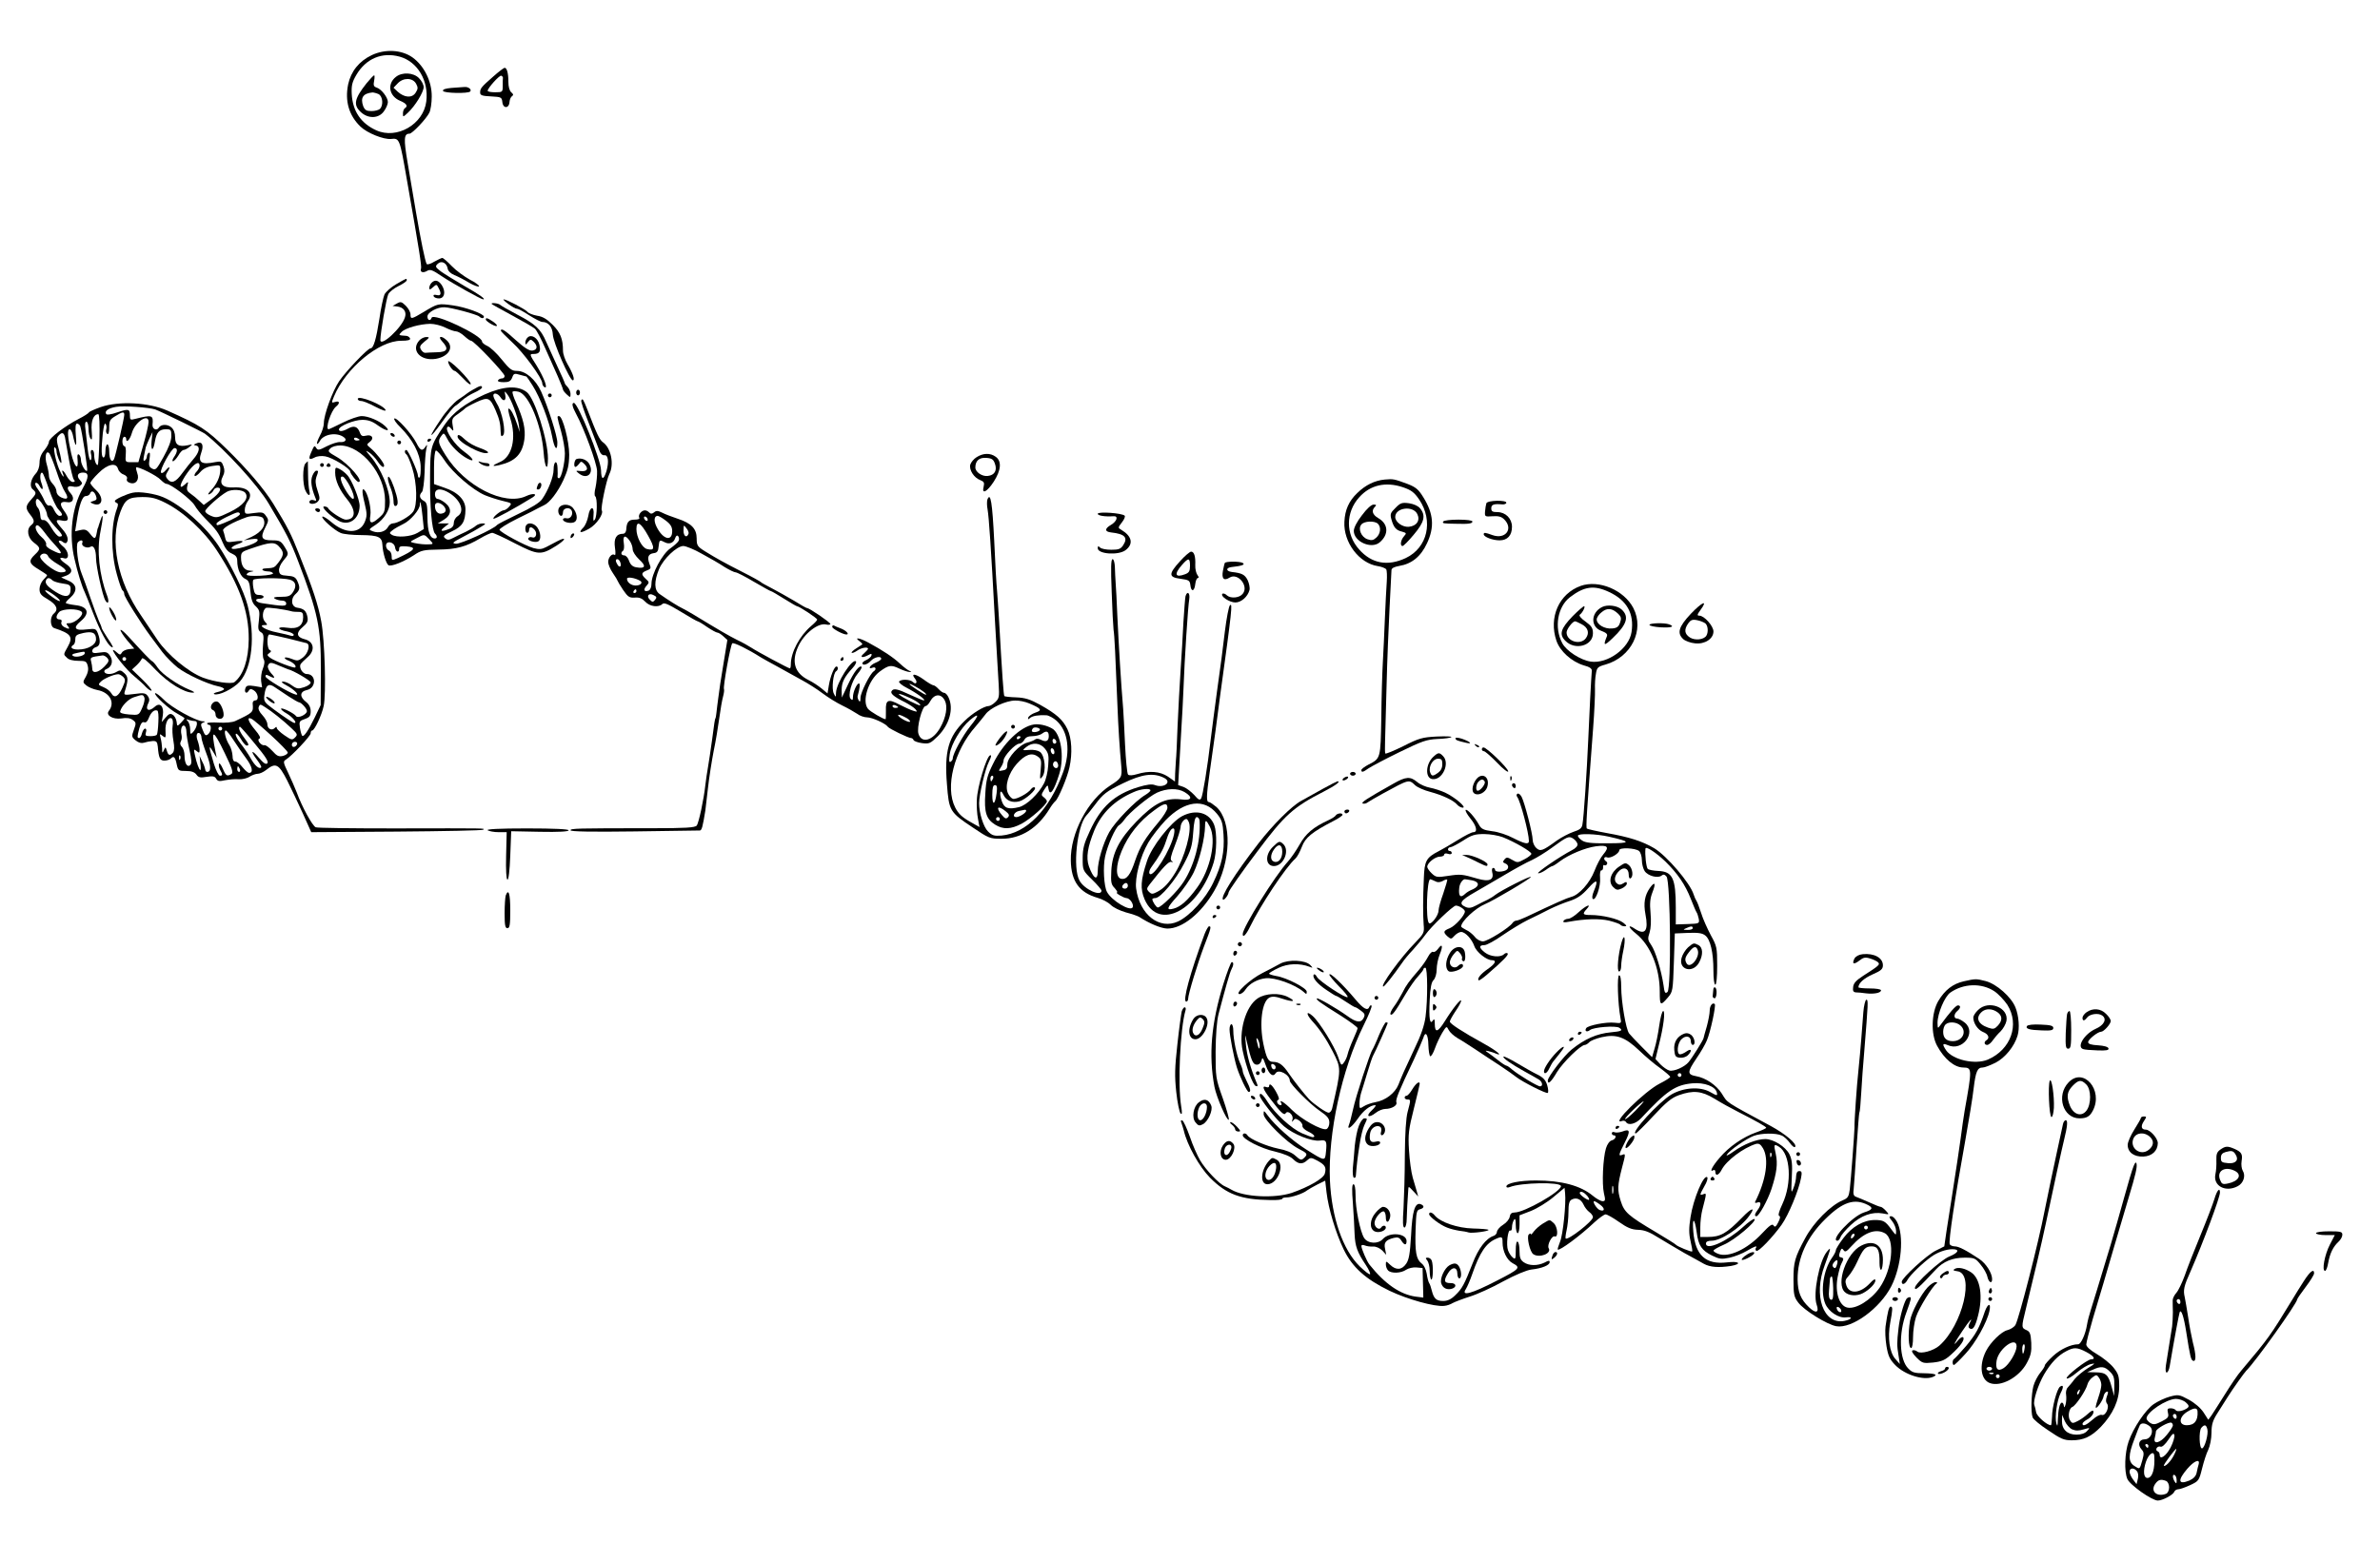 <?xml version="1.0" standalone="no"?>
<!DOCTYPE svg PUBLIC "-//W3C//DTD SVG 20010904//EN"
 "http://www.w3.org/TR/2001/REC-SVG-20010904/DTD/svg10.dtd">
<svg version="1.0" xmlns="http://www.w3.org/2000/svg"
 width="1264pt" height="820pt" viewBox="0 0 1264 820"
 preserveAspectRatio="xMidYMid meet">
<g transform="translate(0,820) scale(0.1,-0.1)"
fill="#000000" stroke="none">
<path d="M1974 7907 c-67 -32 -110 -86 -125 -155 -18 -89 4 -165 65 -224 36
-35 124 -70 163 -66 45 5 46 2 84 -217 67 -381 79 -459 75 -472 -7 -18 10 -25
32 -12 16 10 28 6 78 -28 55 -37 209 -123 220 -123 16 0 -17 24 -98 70 -51 30
-108 65 -126 78 -30 23 -32 27 -17 41 19 19 48 5 53 -27 2 -12 16 -25 35 -33
18 -7 53 -25 79 -41 26 -15 50 -23 52 -19 3 4 -19 21 -49 36 -29 16 -73 48
-96 72 -23 24 -45 43 -50 43 -4 0 -23 -9 -43 -20 -19 -12 -37 -17 -40 -12 -8
14 -31 124 -57 277 -12 72 -32 189 -44 260 -22 129 -20 155 10 155 14 0 87 76
105 111 7 13 13 52 13 86 1 81 -41 164 -102 208 -58 41 -145 46 -217 12z m149
-8 c94 -26 155 -128 141 -238 -15 -121 -156 -203 -266 -153 -81 37 -125 101
-130 193 -2 45 2 63 25 102 51 86 136 122 230 96z"/>
<path d="M2103 7792 c-49 -38 -37 -103 23 -128 34 -14 42 -28 24 -39 -5 -3
-10 -16 -10 -27 0 -21 0 -21 26 3 39 36 84 110 84 136 0 13 -11 35 -25 48 -29
30 -89 33 -122 7z m107 -37 c11 -20 10 -28 -3 -48 -19 -29 -59 -26 -95 6 l-22
21 22 23 c30 32 80 31 98 -2z"/>
<path d="M1947 7758 c-65 -82 -72 -115 -31 -153 39 -37 96 -35 123 4 12 16 21
38 21 49 0 24 -34 69 -60 77 -15 5 -18 12 -13 36 3 16 3 29 0 29 -3 0 -21 -19
-40 -42z m64 -58 c22 -12 26 -59 7 -78 -7 -7 -27 -12 -45 -12 -27 0 -35 5 -44
26 -16 45 -1 68 49 73 7 0 22 -4 33 -9z"/>
<path d="M2619 7793 c-64 -56 -69 -63 -69 -85 0 -14 11 -18 58 -20 54 -3 57
-4 60 -31 4 -35 36 -34 38 2 1 13 7 26 13 30 9 6 8 11 -4 21 -9 8 -15 29 -15
55 0 47 -8 75 -20 75 -4 0 -32 -21 -61 -47z m52 -6 c-1 -4 -1 -23 -1 -42 0
-34 -1 -35 -40 -35 -22 0 -40 3 -40 8 0 14 62 83 72 80 5 -2 9 -7 9 -11z"/>
<path d="M2397 7733 c-32 -3 -47 -8 -44 -16 4 -12 133 -15 144 -3 10 10 -9 26
-30 24 -12 -1 -44 -3 -70 -5z"/>
<path d="M2105 6691 c-28 -16 -56 -41 -63 -55 -6 -14 -19 -72 -27 -129 -17
-108 -31 -157 -47 -157 -15 0 -131 -122 -167 -175 -35 -52 -81 -178 -81 -222
0 -16 -9 -46 -21 -67 -11 -21 -18 -40 -15 -43 2 -3 9 4 15 15 20 37 92 48 128
19 18 -13 6 -27 -21 -25 -13 1 -44 -9 -70 -22 -40 -21 -48 -23 -56 -10 -10 16
-11 15 -28 -24 -15 -35 -11 -41 19 -26 12 7 37 10 57 6 37 -6 132 -64 132 -81
1 -12 35 -55 44 -55 31 0 -52 96 -114 132 -49 28 -51 31 -36 46 10 10 31 16
54 16 114 -3 236 -153 237 -292 0 -60 -2 -66 -33 -93 -39 -35 -53 -31 -45 14
5 33 -9 99 -26 127 -19 28 -21 2 -5 -61 14 -59 14 -69 1 -102 -27 -63 -103
-63 -176 -1 -23 20 -45 33 -49 30 -8 -9 65 -74 98 -87 14 -6 62 -11 108 -11
93 -1 111 -10 113 -53 2 -40 19 -98 32 -107 14 -9 81 18 135 53 38 26 52 29
130 30 96 1 147 15 223 60 27 16 56 29 63 29 7 0 62 -25 121 -56 123 -63 138
-64 219 -13 52 33 57 51 7 25 -17 -9 -44 -23 -61 -32 -23 -12 -37 -13 -67 -5
-46 13 -175 83 -180 97 -2 6 40 32 94 59 54 26 105 52 113 57 8 4 22 11 30 15
29 13 72 69 102 133 24 53 30 78 31 135 0 71 -35 205 -54 205 -12 0 -12 1 11
-82 11 -40 20 -92 20 -116 0 -52 -19 -132 -31 -132 -5 0 -8 3 -8 8 1 4 1 24 0
45 -1 47 -21 40 -21 -8 0 -37 -29 -111 -61 -156 -13 -19 -57 -46 -127 -79 -58
-28 -109 -54 -112 -58 -15 -21 -195 -103 -219 -100 -23 3 -18 7 37 36 35 18
78 42 95 53 28 16 29 19 10 19 -12 0 -28 -6 -35 -12 -7 -7 -31 -21 -53 -32
-22 -10 -53 -25 -68 -33 -23 -12 -31 -12 -43 -2 -13 11 -8 16 36 37 56 26 71
51 72 115 1 51 -40 93 -113 117 l-54 19 0 87 c0 49 4 89 10 91 6 1 27 -23 48
-55 42 -63 147 -154 212 -182 22 -9 64 -23 93 -30 51 -12 52 -13 36 -31 -9
-11 -22 -19 -28 -19 -16 -1 -62 -38 -55 -45 5 -4 117 57 209 114 29 19 0 23
-36 6 -115 -54 -326 53 -428 218 -40 64 -42 75 -22 102 13 18 14 17 31 -15 19
-38 67 -85 108 -106 43 -23 31 2 -19 38 -48 34 -100 110 -89 128 5 7 12 5 21
-7 13 -16 14 -14 8 18 -5 33 -3 39 28 60 18 13 35 26 38 30 3 4 30 19 60 33
63 29 72 25 102 -43 21 -49 26 -72 27 -116 1 -22 4 -26 13 -17 16 16 -5 124
-33 168 -10 17 -19 36 -19 43 0 18 24 12 38 -9 16 -26 32 -18 25 13 -4 21 -4
22 11 3 21 -26 57 -122 62 -166 l4 -35 -13 40 c-17 51 -35 85 -46 85 -4 0 0
-24 9 -52 34 -104 10 -205 -55 -232 -44 -19 -45 -26 -2 -16 84 20 121 58 132
137 7 54 -5 108 -45 196 -12 26 -20 51 -18 56 2 4 17 4 33 0 54 -15 120 -175
132 -321 6 -84 23 -107 23 -33 0 97 -70 319 -112 352 -48 37 -122 33 -224 -12
-103 -47 -168 -96 -212 -160 -76 -113 -77 -115 -78 -274 -2 -158 10 -289 26
-305 13 -13 13 -26 -1 -26 -26 0 -38 36 -39 112 0 67 -3 79 -20 88 -22 12 -26
30 -9 47 6 6 12 53 14 105 1 51 5 107 9 123 6 24 5 27 -4 13 -17 -27 -28 -22
-49 20 -25 49 -107 139 -117 129 -4 -4 10 -25 32 -46 66 -66 105 -141 108
-206 1 -31 -1 -58 -6 -61 -4 -3 -8 1 -8 8 0 21 -52 138 -62 138 -11 0 -10 -17
1 -24 5 -4 19 -35 30 -71 26 -80 29 -200 5 -233 -16 -24 -83 -62 -108 -62 -9
0 -20 -9 -26 -20 -13 -24 -48 -34 -80 -22 -24 9 -24 9 17 36 43 29 73 77 73
118 0 68 -48 182 -103 245 -27 31 -28 34 -7 20 14 -9 34 -30 45 -47 19 -29 35
-39 35 -22 0 13 -44 69 -71 91 -23 19 -23 20 -5 34 25 19 12 41 -20 33 -19 -5
-26 -2 -33 17 -12 32 -31 38 -62 21 -28 -16 -49 -18 -49 -5 0 18 81 51 124 51
32 0 54 -8 85 -31 44 -31 69 -32 35 -1 -29 27 -88 52 -123 52 -17 0 -63 -16
-101 -35 -38 -19 -72 -35 -75 -35 -19 0 12 97 39 120 23 18 20 33 -4 25 -20
-6 -21 -6 -6 30 63 150 238 295 356 295 37 0 50 4 48 12 -3 7 -11 13 -19 14
-44 3 -44 3 -26 21 20 21 97 42 152 43 23 0 58 -9 80 -20 22 -11 47 -20 57
-20 9 0 29 -11 44 -25 15 -14 31 -25 36 -25 15 0 178 -172 178 -187 0 -7 -6
-13 -14 -13 -8 0 -18 -4 -21 -10 -4 -6 8 -10 30 -10 28 0 37 5 45 24 8 23 12
24 42 15 18 -5 34 -9 34 -9 1 0 16 -21 32 -47 40 -62 89 -191 104 -270 12 -66
28 -84 28 -34 0 34 -49 189 -86 271 -30 65 -82 110 -129 110 -27 0 -39 9 -80
60 -26 33 -61 65 -76 72 -16 7 -29 18 -29 24 0 33 -258 155 -268 126 -6 -19
-22 -14 -22 7 0 22 53 51 91 49 35 -1 172 -38 184 -49 11 -11 25 -12 25 -1 0
15 -98 51 -165 60 -79 11 -80 10 -155 -35 -65 -39 -70 -40 -70 -13 0 12 -11
32 -25 46 -22 22 -28 23 -47 12 l-23 -13 25 -3 c33 -4 50 -27 41 -56 -15 -55
-131 -162 -131 -122 0 37 32 223 42 243 6 13 31 32 55 44 23 11 43 25 43 30 0
12 2 13 -55 -20z m-195 -827 c0 -2 -7 -4 -15 -4 -8 0 -15 4 -15 10 0 5 7 7 15
4 8 -4 15 -8 15 -10z m463 -275 c70 -36 100 -105 57 -131 -11 -7 -20 -23 -20
-36 0 -15 -8 -26 -26 -32 -40 -16 -51 -11 -24 10 l25 20 -30 0 -30 0 33 20
c40 25 43 60 6 89 -15 12 -33 21 -40 21 -8 0 -14 11 -14 25 0 28 25 33 63 14z
m-129 -131 l7 -68 -33 -20 c-35 -21 -112 -27 -138 -10 -13 8 -12 11 5 24 11 9
37 23 57 33 37 17 88 76 88 103 0 34 8 -1 14 -62z m111 56 c19 -20 15 -38 -10
-42 -19 -4 -35 13 -35 41 0 21 23 22 45 1z m-75 -179 c22 -23 22 -25 4 -26
-27 -2 -55 1 -84 7 -25 6 -25 6 10 24 45 24 42 24 70 -5z m-182 -42 c4 -26 22
-32 22 -7 0 12 9 14 38 12 58 -5 47 -19 -45 -62 -32 -14 -33 -14 -33 10 0 14
-7 27 -15 30 -8 4 -15 15 -15 26 0 29 44 20 48 -9z"/>
<path d="M2292 6698 c-7 -7 -12 -19 -12 -27 0 -11 4 -11 19 3 19 17 20 17 30
-3 17 -31 13 -44 -10 -38 -13 3 -19 1 -16 -6 2 -7 15 -12 28 -12 30 0 38 35
15 71 -18 26 -36 30 -54 12z"/>
<path d="M2700 6585 c19 -14 39 -25 46 -25 7 0 36 -16 65 -35 30 -19 61 -35
69 -35 32 0 54 -26 56 -67 2 -43 90 -243 106 -243 13 0 1 36 -28 86 -13 22
-24 54 -24 71 0 63 -14 97 -55 138 -30 30 -53 44 -82 48 -22 4 -46 13 -52 21
-12 14 -111 66 -126 66 -5 0 6 -11 25 -25z"/>
<path d="M2612 6585 c3 -3 52 -30 109 -61 57 -31 111 -62 120 -70 9 -8 33 -54
54 -102 21 -48 51 -115 67 -150 15 -35 28 -67 28 -71 0 -4 9 -16 20 -26 19
-18 20 -17 20 3 0 11 -7 27 -15 36 -8 8 -15 17 -15 19 0 3 -17 43 -39 89 -21
45 -48 106 -61 134 -28 66 -57 93 -155 144 -44 23 -84 46 -89 51 -10 9 -53 13
-44 4z"/>
<path d="M2580 6503 c0 -5 14 -16 30 -25 36 -20 40 -7 5 16 -27 18 -35 20 -35
9z"/>
<path d="M2660 6443 c0 -3 28 -31 61 -62 58 -52 159 -190 159 -217 0 -7 5 -16
11 -20 22 -13 -1 49 -41 114 -39 61 -39 62 -15 62 30 0 38 13 30 48 -7 35 -41
58 -61 41 -8 -6 -14 -19 -14 -28 1 -14 2 -14 14 2 13 16 15 16 30 2 23 -23 20
-43 -6 -47 -17 -2 -41 13 -87 54 -59 54 -81 68 -81 51z"/>
<path d="M2227 6392 c-47 -52 6 -111 87 -98 70 12 99 62 58 99 -29 27 -49 21
-24 -6 37 -40 29 -57 -28 -58 -27 -1 -55 -2 -61 -3 -7 -1 -17 7 -23 17 -9 15
-6 22 19 43 27 21 28 24 9 24 -11 0 -28 -8 -37 -18z"/>
<path d="M2380 6280 c1 -17 24 -50 35 -50 5 0 25 -19 47 -42 21 -23 38 -35 38
-27 0 8 -27 41 -60 74 -33 33 -60 53 -60 45z"/>
<path d="M2515 6132 c-16 -9 -32 -19 -35 -22 -3 -3 -24 -18 -47 -33 -23 -16
-64 -61 -92 -104 -69 -102 -65 -114 5 -17 31 44 63 83 70 87 8 4 25 18 39 31
13 12 42 31 65 41 22 10 40 22 40 27 0 12 -11 10 -45 -10z"/>
<path d="M3060 6115 c0 -8 5 -15 10 -15 6 0 10 7 10 15 0 8 -4 15 -10 15 -5 0
-10 -7 -10 -15z"/>
<path d="M2910 6100 c0 -5 5 -10 10 -10 6 0 10 5 10 10 0 6 -4 10 -10 10 -5 0
-10 -4 -10 -10z"/>
<path d="M1900 6081 c0 -6 8 -11 19 -11 10 0 44 -14 76 -31 33 -17 55 -25 53
-17 -9 26 -148 82 -148 59z"/>
<path d="M3087 6073 c-3 -5 16 -60 41 -123 24 -63 49 -127 55 -143 6 -17 16
-26 26 -25 21 4 26 -34 12 -84 -16 -51 -28 -48 -29 5 -1 56 -123 357 -144 357
-13 0 -9 -20 12 -59 43 -79 109 -260 111 -302 1 -24 -3 -63 -8 -87 -6 -24 -7
-44 -2 -48 12 -7 11 -106 -2 -124 -8 -11 -9 -6 -7 23 6 53 -20 49 -28 -5 -4
-22 -16 -50 -26 -60 -30 -30 -15 -32 31 -6 39 22 78 79 67 97 -7 11 24 160 40
193 27 52 9 139 -34 169 -18 13 -32 42 -82 172 -23 58 -26 63 -33 50z"/>
<path d="M535 6038 c-33 -12 -61 -24 -63 -29 -2 -4 -26 -20 -54 -34 -75 -39
-158 -103 -158 -121 0 -9 -11 -29 -25 -46 -17 -20 -25 -42 -25 -66 0 -21 -8
-44 -19 -56 -28 -30 -36 -70 -17 -85 21 -18 20 -23 -9 -55 -30 -33 -31 -46 -5
-79 24 -30 25 -41 5 -57 -26 -21 -18 -67 15 -92 36 -27 37 -34 5 -64 -35 -33
-31 -48 20 -78 25 -15 45 -29 45 -31 0 -3 -9 -14 -20 -25 -11 -11 -20 -33 -20
-49 0 -24 8 -34 45 -55 47 -28 57 -54 30 -76 -21 -18 -19 -69 3 -76 89 -29
102 -46 72 -99 -24 -43 -24 -40 -4 -59 9 -10 33 -16 60 -16 39 0 44 -3 50 -27
5 -18 1 -37 -10 -57 -17 -29 -17 -31 3 -47 11 -9 37 -20 58 -24 66 -12 96 -67
61 -111 -18 -23 21 -46 66 -40 29 5 48 2 61 -8 18 -13 19 -17 6 -52 -13 -36
-12 -39 10 -57 15 -12 30 -16 43 -12 12 4 32 8 46 9 21 1 25 -4 28 -29 5 -62
12 -75 35 -75 13 0 28 5 35 12 15 15 23 7 31 -34 7 -31 10 -33 49 -33 29 0 45
-6 55 -19 11 -16 21 -18 55 -12 32 5 43 3 50 -10 8 -14 17 -15 48 -8 22 4 54
7 73 5 18 -1 44 5 57 14 13 8 32 15 42 15 11 0 31 9 45 20 51 41 67 33 112
-55 22 -44 60 -124 84 -177 l44 -98 453 3 c250 2 457 6 460 10 9 8 37 8 -472
7 -221 0 -409 2 -417 6 -17 6 -73 108 -101 185 -10 26 -31 73 -46 105 -26 54
-27 60 -12 69 31 19 132 126 132 140 0 8 3 15 8 15 12 0 51 82 61 130 14 64 6
349 -13 450 -16 87 -44 173 -119 360 -41 104 -60 141 -136 265 -50 80 -137
182 -245 288 -111 108 -144 129 -317 206 -99 44 -257 52 -354 19z m290 -13
c32 -12 249 -118 264 -129 105 -82 279 -272 337 -369 95 -159 117 -202 157
-307 106 -276 122 -352 121 -580 l-1 -185 -31 -65 c-35 -72 -59 -106 -67 -98
-3 3 -9 22 -12 42 -5 34 -3 37 26 47 25 9 31 16 31 41 0 20 -8 37 -25 50 -35
27 -33 55 5 63 51 11 50 85 -1 85 -22 0 -43 35 -32 53 4 6 20 22 35 35 44 37
36 85 -15 97 -42 11 -46 34 -10 64 25 21 30 32 26 53 -6 33 -19 45 -53 50 -33
4 -39 47 -10 73 23 21 25 34 9 69 -9 20 -20 26 -53 28 -34 2 -42 7 -44 26 -2
13 7 35 22 53 31 37 31 36 6 77 -18 28 -25 32 -65 32 -56 0 -64 14 -36 68 18
36 19 41 4 61 -13 20 -21 22 -64 16 -47 -7 -49 -6 -49 17 0 13 7 33 15 44 34
45 0 79 -74 75 -59 -3 -79 18 -57 60 9 17 10 32 3 52 -9 26 -13 28 -41 23 -77
-16 -96 -3 -77 50 15 41 4 62 -26 49 -17 -8 -17 -8 0 -12 22 -6 15 -37 -17
-73 -12 -14 -38 -46 -57 -72 -36 -50 -58 -59 -80 -32 -10 12 -10 20 -1 35 19
29 14 37 -8 11 -11 -13 -21 -18 -25 -12 -8 14 56 130 72 130 18 0 16 -21 -3
-48 -8 -12 -11 -22 -5 -22 5 0 18 14 28 30 9 17 22 30 28 30 6 0 20 7 31 16
18 15 18 15 -9 9 -48 -10 -67 2 -67 42 0 23 -7 42 -20 53 -20 18 -55 17 -66
-1 -11 -19 -35 -9 -34 14 5 53 0 55 -92 32 -25 -7 -28 -5 -28 17 0 36 -6 38
-66 18 -35 -12 -56 -15 -60 -9 -10 16 11 31 53 38 41 7 175 -3 208 -14z m-165
-28 c0 -19 -48 -225 -55 -237 -12 -20 -25 1 -25 41 0 21 -4 39 -10 39 -5 0
-10 -16 -10 -35 0 -19 -4 -35 -10 -35 -12 0 -13 41 -4 129 5 39 10 57 15 49 5
-7 6 -20 3 -30 -2 -9 0 -19 6 -23 6 -4 10 9 10 35 0 35 4 43 33 60 37 23 47
25 47 7z m-132 -132 c-2 -74 -6 -135 -9 -135 -10 0 -19 28 -19 56 0 13 -5 24
-11 24 -7 0 -9 -10 -5 -24 3 -14 2 -27 -3 -30 -5 -3 -11 22 -15 57 -4 34 -9
81 -12 105 -4 28 -2 42 5 42 6 0 11 -17 11 -37 0 -21 5 -45 11 -53 8 -11 9 0
6 40 -5 54 10 90 35 90 6 0 8 -58 6 -135z m261 93 c0 -13 -12 -66 -27 -118
l-27 -95 -35 0 c-35 0 -35 0 -32 43 2 25 -1 42 -7 42 -6 0 -11 11 -11 25 0 14
5 25 10 25 6 0 10 -4 10 -10 0 -26 20 -6 30 29 16 60 91 109 89 59z m-363 -21
c9 -24 41 -232 37 -237 -8 -9 -33 33 -33 56 0 13 -5 26 -11 30 -7 4 -10 -5 -7
-27 6 -63 -17 -40 -34 33 -19 86 -22 128 -8 128 5 0 12 -12 16 -27 15 -70 23
-75 17 -10 -4 48 -2 67 6 67 6 0 14 -6 17 -13z m484 -53 c0 -24 -14 -62 -41
-110 -37 -67 -42 -73 -61 -63 -17 9 -19 17 -14 51 4 26 3 37 -4 33 -5 -3 -10
-12 -10 -20 0 -8 -5 -17 -11 -21 -8 -4 -9 3 -4 26 4 18 8 38 9 44 2 6 10 27
19 46 l17 35 -5 -48 c-5 -55 9 -56 18 -1 8 47 23 64 58 64 27 0 29 -3 29 -36z
m-565 -6 c2 -13 12 -66 21 -118 9 -52 21 -101 26 -107 8 -9 6 -13 -6 -13 -8 0
-22 14 -31 30 -16 31 -32 42 -21 15 12 -32 -5 -13 -20 23 -19 46 -34 123 -23
116 5 -3 9 -11 9 -19 0 -20 20 -69 26 -63 2 3 -3 33 -12 66 -14 50 -15 64 -4
77 18 21 29 19 35 -7z m-45 -181 c15 -47 36 -97 46 -111 20 -32 13 -43 -21
-28 -15 7 -25 20 -25 32 0 11 -9 29 -20 40 -11 11 -20 30 -20 41 0 12 -5 39
-11 60 -13 41 -5 79 12 62 6 -6 23 -49 39 -96z m760 29 c0 -8 -7 -22 -16 -31
-9 -9 -13 -19 -10 -23 4 -3 17 6 29 20 15 18 36 29 65 33 40 6 42 6 42 -18 0
-38 -18 -78 -48 -110 -17 -18 -21 -26 -10 -22 9 4 19 13 22 21 3 8 13 14 21
14 28 0 12 -30 -32 -62 l-41 -30 -24 22 c-12 12 -33 29 -46 38 -18 12 -22 21
-17 41 6 25 6 25 -14 7 -35 -32 -26 7 15 64 35 49 64 65 64 36z m-433 -17 c3
-11 16 -25 29 -29 15 -6 22 -15 18 -24 -3 -9 3 -17 17 -21 31 -10 51 18 38 52
-5 14 -8 28 -6 30 8 8 112 -44 131 -66 11 -11 24 -21 30 -21 23 0 130 -82 149
-113 10 -18 35 -49 55 -69 60 -60 73 -78 94 -128 14 -34 29 -52 49 -60 22 -10
29 -19 29 -40 0 -43 19 -85 43 -95 18 -8 23 -20 27 -67 4 -42 11 -63 28 -78
21 -20 22 -28 17 -75 -6 -44 -4 -54 11 -63 14 -8 16 -19 11 -67 -3 -32 -2 -66
3 -76 7 -11 5 -28 -4 -51 -8 -18 -11 -48 -9 -66 l5 -33 -41 7 c-33 5 -42 3
-47 -10 -9 -22 5 -35 16 -16 7 12 14 12 27 4 24 -14 30 -54 9 -54 -9 0 -15 -8
-14 -17 4 -47 4 -47 -93 -93 -16 -7 -51 -10 -88 -8 -33 2 -61 0 -61 -4 0 -4 5
-8 10 -8 15 0 12 -36 -5 -50 -12 -10 -17 -6 -28 22 -12 29 -12 34 2 40 13 5
13 7 -3 7 -36 2 -164 72 -205 114 -22 22 -43 38 -47 35 -8 -9 76 -87 119 -109
20 -11 37 -22 37 -24 0 -3 -9 -14 -19 -24 -20 -20 -20 -20 -23 6 -2 14 -11 31
-20 36 -13 9 -21 6 -38 -14 l-21 -24 6 36 c7 47 -15 71 -43 45 -34 -30 -53
-16 -33 22 6 12 5 23 -4 35 -11 16 -22 18 -71 11 -57 -7 -57 -7 -50 17 18 58
18 74 -4 94 -17 16 -24 17 -40 7 -24 -15 -57 -16 -65 -2 -3 6 1 13 10 16 29
11 38 43 20 70 -14 21 -21 23 -55 18 -32 -5 -40 -3 -40 9 0 8 9 17 20 20 22 6
26 31 10 73 -10 25 -13 26 -60 21 -63 -8 -74 8 -32 43 52 43 40 79 -29 86 -24
3 -46 8 -49 11 -3 2 7 15 23 28 40 36 37 71 -10 91 l-38 17 28 10 c35 14 34
37 -3 62 -34 23 -40 39 -10 30 31 -10 27 38 -7 64 -14 12 -23 24 -20 28 4 3
13 1 20 -5 8 -7 17 -9 20 -5 14 14 6 42 -23 74 -38 43 -38 52 0 44 37 -8 40
12 9 54 -25 34 -19 50 16 44 32 -7 44 20 21 46 -25 27 -20 44 10 37 15 -4 32
-2 40 5 13 10 12 14 -2 30 -19 21 -11 39 17 39 33 0 32 -25 -2 -85 -57 -101
-74 -247 -43 -375 16 -69 38 -142 54 -175 5 -11 26 -63 46 -115 37 -94 74
-162 94 -175 16 -10 12 1 -20 48 -16 25 -30 48 -30 52 0 4 -7 21 -15 38 -8 18
-28 73 -45 122 -17 50 -37 106 -45 125 -21 49 -34 157 -21 170 15 15 29 12 23
-4 -7 -17 26 -31 44 -20 16 10 29 -15 29 -60 0 -43 35 -203 50 -226 15 -24 21
-5 9 26 -42 110 -56 242 -35 343 15 74 15 105 0 59 -4 -13 -9 -26 -10 -30 -1
-5 -2 -9 -3 -10 -2 -2 -5 -14 -7 -27 -7 -36 -11 -37 -35 -7 -17 22 -27 26 -50
21 l-30 -7 7 44 c14 96 31 143 49 143 10 0 20 6 23 13 6 19 22 14 31 -10 7
-19 5 -24 -13 -29 -19 -6 -19 -7 -3 -14 50 -21 63 29 17 72 -16 15 -30 32 -30
38 0 5 19 29 43 52 48 49 95 58 104 22z m-366 -110 c15 -45 37 -91 48 -103 25
-26 26 -36 7 -36 -8 0 -20 14 -28 30 -7 18 -18 28 -26 25 -8 -3 -19 8 -27 28
-7 17 -23 44 -34 59 -12 15 -17 29 -12 33 6 3 15 -4 21 -16 16 -29 23 -18 10
16 -11 28 -6 64 7 52 3 -4 19 -43 34 -88z m1041 -16 c23 -28 -9 -68 -82 -103
-62 -30 -71 -32 -99 -20 -17 7 -31 18 -31 25 0 13 76 81 115 103 26 15 83 12
97 -5z m-1073 -67 c12 -18 21 -41 21 -50 0 -9 18 -36 40 -60 44 -47 48 -56 25
-56 -8 0 -26 20 -41 45 -16 29 -32 44 -43 43 -11 -2 -16 5 -17 25 -1 15 -6 33
-13 40 -13 13 -15 47 -2 47 5 0 19 -15 30 -34z m1045 -44 c5 -8 -28 -27 -87
-51 -34 -13 -37 -14 -37 -2 0 5 24 21 53 35 59 28 64 29 71 18z m123 -24 c20
-33 -4 -73 -62 -100 l-40 -18 39 6 c28 4 37 2 34 -7 -7 -20 -138 -58 -138 -40
0 5 14 14 30 20 43 15 37 22 -14 15 -40 -6 -44 -5 -50 19 -3 14 -8 32 -11 39
-5 13 50 44 125 71 28 10 79 7 87 -5z m-1161 -75 c15 -21 44 -55 63 -75 38
-41 31 -48 -23 -20 -21 10 -34 22 -31 30 3 8 -8 26 -25 40 -29 25 -41 62 -21
62 6 0 22 -17 37 -37z m1253 -84 c20 -25 18 -40 -12 -79 -19 -25 -23 -27 -66
-29 -30 -1 -19 -15 12 -16 12 0 24 -4 27 -10 3 -5 -25 -11 -67 -13 -45 -2 -73
0 -73 6 0 6 10 13 23 15 19 4 18 4 -5 6 -31 1 -48 26 -48 70 0 26 5 31 43 44
119 41 137 42 166 6z m-1233 -44 c4 -9 26 -27 50 -41 51 -30 56 -44 17 -44
-34 0 -120 70 -109 88 10 17 36 15 42 -3z m22 -127 c6 -6 31 -14 54 -17 37 -5
43 -9 43 -30 0 -43 -27 -48 -79 -15 -46 29 -61 48 -50 65 7 12 18 11 32 -3z
m1262 3 c31 -9 37 -34 16 -66 -14 -21 -25 -25 -64 -25 -34 0 -43 -3 -32 -10 8
-5 25 -10 38 -10 13 0 22 -6 22 -16 0 -15 -16 -15 -127 2 -36 5 -45 24 -13 24
11 0 20 5 20 10 0 6 -11 10 -24 10 -19 0 -25 7 -30 35 -4 20 -4 40 -1 45 7 11
156 12 195 1z m-1222 -111 c3 -7 -14 0 -36 16 -23 16 -42 32 -42 37 0 12 73
-38 78 -53z m1235 -58 c4 -1 18 -2 32 -2 21 0 25 -5 25 -28 0 -46 -29 -65 -86
-56 -55 8 -55 -10 1 -20 19 -4 35 -12 35 -18 0 -5 -6 -8 -14 -5 -8 3 -41 11
-75 18 -59 11 -105 39 -66 39 17 0 17 1 2 18 -17 18 -13 61 5 73 8 5 98 -7
141 -19z m-1119 -2 c14 -15 -35 -60 -66 -60 -17 0 -18 -2 -8 -15 14 -17 7 -19
-20 -5 -11 6 -17 17 -14 25 4 9 0 15 -10 15 -20 0 -21 18 -2 39 17 19 102 20
120 1z m76 -146 c0 -29 -44 -54 -95 -54 -34 0 -46 12 -25 25 6 3 10 17 10 30
0 20 7 25 43 33 48 10 67 1 67 -34z m1019 5 c47 -12 92 -23 99 -25 22 -6 9
-55 -20 -77 -24 -18 -30 -18 -58 -7 -17 7 -33 10 -37 7 -3 -4 6 -11 20 -16 24
-10 43 -28 35 -36 -6 -6 -110 34 -133 51 -17 13 -18 16 -5 25 11 8 12 12 3 16
-16 6 -17 83 -2 83 6 0 50 -10 98 -21z m-1079 -79 c0 -13 -46 -24 -62 -14 -9
6 -4 11 17 15 45 10 45 10 45 -1z m120 -25 c11 -13 8 -21 -15 -45 -32 -33 -65
-40 -65 -12 0 9 -3 27 -6 39 -6 22 -4 23 62 32 6 0 17 -6 24 -14z m916 -42
c22 -9 41 -17 44 -18 24 -4 120 -60 120 -70 0 -8 -16 -19 -35 -25 -30 -10 -39
-9 -64 9 -16 12 -37 21 -48 21 -12 -1 -6 -7 18 -20 40 -21 74 -55 49 -49 -35
9 -160 84 -160 96 0 10 5 11 19 3 32 -17 36 -12 11 14 -13 15 -20 32 -17 40 8
20 16 20 63 -1z m-832 -58 c13 -14 13 -20 -4 -58 -21 -47 -43 -58 -59 -29 -6
11 -24 25 -41 32 -29 12 -30 14 -15 29 15 16 68 39 92 40 6 1 18 -6 27 -14z
m879 -104 c26 -17 51 -31 54 -31 12 0 43 -33 43 -47 0 -18 -49 -41 -58 -26
-10 14 -73 46 -79 39 -3 -3 10 -15 30 -26 30 -18 57 -50 41 -50 -7 0 -53 30
-111 73 -49 36 -53 42 -49 74 7 54 22 66 54 44 15 -10 49 -33 75 -50z m-766
-7 c3 -8 -2 -33 -12 -54 -17 -39 -18 -39 -69 -35 -34 3 -50 8 -48 16 7 29 44
67 74 76 46 15 48 15 55 -3z m707 -98 c22 -17 55 -46 74 -64 32 -30 34 -34 19
-49 -15 -15 -19 -14 -57 12 -22 15 -40 33 -40 38 0 8 -4 7 -11 0 -16 -16 -39
-4 -39 20 0 12 -12 33 -26 48 -17 18 -24 34 -20 44 6 16 8 16 34 -1 15 -9 45
-31 66 -48z m-633 -32 c-1 -32 -5 -62 -8 -66 -2 -5 -18 -8 -34 -8 -26 0 -29 3
-24 20 4 11 2 20 -4 20 -6 0 -13 -11 -17 -25 -3 -14 -10 -25 -15 -25 -11 0
-11 7 1 52 8 26 15 35 25 32 10 -4 18 4 25 22 12 31 29 46 45 40 6 -1 8 -28 6
-62z m76 -18 c-3 -18 -1 -54 4 -81 6 -33 5 -52 -2 -62 -16 -19 -26 -16 -33 10
-7 21 -7 21 -16 2 -7 -17 -9 -16 -9 10 -1 17 -4 41 -8 55 -6 23 -5 24 11 11
16 -13 17 -11 15 27 -3 41 15 77 33 66 6 -4 8 -21 5 -38z m523 -52 c47 -43 86
-83 88 -90 2 -6 -10 -15 -25 -19 -23 -5 -32 -1 -57 27 -17 18 -35 32 -42 30
-17 -4 -43 30 -26 35 8 3 0 19 -23 46 -38 45 -47 74 -17 58 9 -5 55 -44 102
-87z m-404 76 c18 0 10 -36 -12 -60 -12 -12 -14 -10 -14 16 0 16 -6 36 -12 43
-11 11 -10 13 5 7 10 -3 25 -6 33 -6z m-46 -56 c0 -14 7 -57 16 -96 12 -52 13
-73 5 -81 -16 -16 -31 8 -31 50 0 17 -6 38 -14 46 -9 9 -11 19 -6 28 5 8 7 24
4 36 -7 28 2 56 16 48 5 -3 10 -17 10 -31z m190 16 c0 -5 -4 -10 -10 -10 -5 0
-10 5 -10 10 0 6 5 10 10 10 6 0 10 -4 10 -10z m175 -82 c55 -66 73 -94 65
-102 -8 -8 -20 0 -45 29 -40 47 -47 38 -9 -12 14 -19 24 -36 21 -39 -10 -11
-34 9 -56 49 -13 23 -38 59 -54 79 -16 20 -27 42 -25 49 2 7 14 -4 26 -24 12
-21 26 -37 32 -37 15 0 12 8 -15 44 -23 30 -32 56 -20 56 2 0 39 -41 80 -92z
m-114 20 c19 -29 49 -73 67 -97 32 -43 39 -76 15 -76 -7 0 -22 14 -35 30 -13
17 -30 30 -38 30 -10 0 -15 10 -15 31 -1 17 -8 42 -16 55 -20 30 -32 79 -20
79 5 0 24 -24 42 -52z m-171 14 c0 -9 12 -47 26 -84 25 -64 27 -98 4 -98 -5 0
-10 6 -10 13 -1 6 -7 26 -16 42 l-14 30 4 -37 c3 -21 3 -38 0 -38 -6 0 -20 37
-29 80 -7 31 -6 33 9 21 14 -12 16 -11 16 7 0 11 -5 33 -10 47 -11 28 -5 49
11 40 5 -4 9 -14 9 -23z m124 -83 c40 -82 46 -103 35 -110 -23 -14 -29 -11
-46 29 -9 20 -18 32 -20 25 -2 -7 0 -21 6 -32 14 -25 14 -31 -1 -31 -7 0 -21
28 -32 63 -28 94 -29 105 -6 67 l21 -35 -6 30 c-26 126 -14 125 49 -6z m384
49 c-6 -18 -28 -21 -28 -4 0 9 7 16 16 16 9 0 14 -5 12 -12z m-621 -80 c-3 -8
-6 -5 -6 6 -1 11 2 17 5 13 3 -3 4 -12 1 -19z m317 -53 c3 -8 1 -15 -4 -15 -6
0 -10 7 -10 15 0 8 2 15 4 15 2 0 6 -7 10 -15z"/>
<path d="M705 5583 c-33 -7 -95 -35 -95 -44 0 -4 5 -9 11 -11 7 -2 7 -12 0
-30 -32 -84 -33 -231 -1 -346 12 -45 26 -85 31 -88 5 -3 9 -12 9 -20 0 -14 86
-151 140 -224 15 -19 42 -57 62 -83 20 -26 57 -63 82 -83 47 -36 157 -87 214
-99 17 -3 32 -10 32 -15 0 -4 -15 -11 -32 -15 -18 -4 -27 -9 -20 -12 24 -9
100 28 135 66 66 74 84 243 42 406 -19 74 -88 215 -155 317 -67 101 -198 217
-293 257 -44 19 -128 32 -162 24z m172 -53 c98 -49 207 -150 275 -254 120
-184 170 -323 169 -471 -1 -108 -28 -190 -76 -228 -16 -12 -107 1 -168 24 -77
30 -187 121 -240 199 -24 36 -64 95 -88 131 -126 182 -168 396 -109 552 25 65
42 76 116 77 48 0 73 -6 121 -30z"/>
<path d="M550 5480 c0 -5 5 -10 10 -10 6 0 10 5 10 10 0 6 -4 10 -10 10 -5 0
-10 -4 -10 -10z"/>
<path d="M580 4972 c0 -20 33 -78 37 -66 2 7 -5 27 -16 45 -12 19 -21 28 -21
21z"/>
<path d="M640 4853 c0 -6 16 -31 36 -55 l37 -43 -29 -3 c-16 -2 -33 -10 -37
-19 -8 -13 -11 -12 -28 3 -10 9 -19 14 -19 11 0 -16 74 -108 112 -138 23 -19
52 -45 64 -59 13 -13 26 -21 29 -18 3 3 -19 30 -49 59 l-55 53 23 21 c13 12
26 28 29 36 3 10 26 -8 73 -58 68 -71 153 -123 199 -122 12 0 5 6 -20 16 -61
25 -143 81 -167 116 -12 18 -26 34 -30 35 -8 4 -45 42 -127 132 -23 25 -41 40
-41 33z m30 -153 c0 -5 -4 -10 -10 -10 -5 0 -10 5 -10 10 0 6 5 10 10 10 6 0
10 -4 10 -10z"/>
<path d="M1131 4467 c-15 -15 -14 -34 1 -39 7 -3 13 -13 13 -24 0 -23 33 -31
41 -10 8 20 -13 73 -31 79 -7 3 -18 0 -24 -6z"/>
<path d="M1429 4479 c13 -11 26 -17 29 -14 7 6 -29 34 -43 34 -5 0 1 -9 14
-20z"/>
<path d="M2075 5890 c3 -5 11 -10 16 -10 6 0 7 5 4 10 -3 6 -11 10 -16 10 -6
0 -7 -4 -4 -10z"/>
<path d="M2430 5881 c0 -29 135 -101 161 -86 6 4 -12 15 -41 25 -28 9 -63 29
-79 44 -28 27 -41 32 -41 17z"/>
<path d="M2270 5859 c0 -5 5 -7 10 -4 6 3 10 8 10 11 0 2 -4 4 -10 4 -5 0 -10
-5 -10 -11z"/>
<path d="M2110 5850 c0 -5 5 -10 10 -10 6 0 10 5 10 10 0 6 -4 10 -10 10 -5 0
-10 -4 -10 -10z"/>
<path d="M5187 5772 c-15 -9 -30 -27 -34 -40 -7 -28 20 -70 53 -82 20 -8 23
-14 18 -35 -11 -43 18 -28 54 27 39 61 43 109 10 132 -29 21 -66 20 -101 -2z
m97 -35 c13 -36 -2 -61 -38 -65 -30 -4 -66 21 -66 45 0 36 21 54 58 51 30 -2
38 -8 46 -31z"/>
<path d="M3062 5762 c-12 -4 -17 -42 -6 -42 4 0 12 7 19 16 10 15 13 15 29 -1
24 -24 15 -41 -20 -37 -28 3 -28 2 -9 -13 43 -34 81 1 55 50 -12 23 -44 35
-68 27z"/>
<path d="M1622 5738 c-15 -15 -16 -109 0 -143 14 -31 29 -33 21 -2 -3 12 -7
52 -7 89 -1 38 -1 68 -1 68 -1 0 -6 -5 -13 -12z"/>
<path d="M2545 5743 c15 -16 55 -26 55 -14 0 6 -6 11 -14 11 -8 0 -23 3 -33 6
-12 5 -15 4 -8 -3z"/>
<path d="M1700 5730 c0 -5 5 -10 10 -10 6 0 10 5 10 10 0 6 -4 10 -10 10 -5 0
-10 -4 -10 -10z"/>
<path d="M1735 5730 c-3 -5 1 -10 10 -10 9 0 13 5 10 10 -3 6 -8 10 -10 10 -2
0 -7 -4 -10 -10z"/>
<path d="M1780 5690 c0 -42 23 -93 65 -144 48 -59 44 -106 -9 -106 -18 0 -87
45 -94 62 -2 4 -11 8 -20 8 -20 0 28 -48 74 -75 56 -32 113 7 114 78 0 35 -42
140 -67 165 -10 11 -28 25 -40 31 -21 11 -23 10 -23 -19z m78 -72 c36 -70 24
-94 -16 -32 -33 52 -42 89 -20 82 7 -3 23 -25 36 -50z"/>
<path d="M1659 5673 c-11 -27 -5 -66 16 -117 7 -16 5 -18 -8 -13 -9 3 -19 2
-22 -4 -11 -17 24 -21 41 -5 14 15 14 20 0 62 -11 32 -12 52 -6 70 12 32 12
34 0 34 -6 0 -15 -12 -21 -27z"/>
<path d="M2060 5658 c0 -8 7 -32 15 -51 8 -20 15 -50 15 -68 0 -20 4 -29 13
-26 15 5 11 36 -10 97 -18 51 -33 72 -33 48z"/>
<path d="M7355 5653 c-54 -5 -103 -29 -147 -72 -44 -42 -65 -89 -68 -152 -6
-109 78 -221 178 -236 20 -3 40 -11 44 -17 4 -6 5 -36 3 -66 -2 -30 -7 -118
-10 -195 -3 -77 -8 -183 -11 -235 -3 -52 -7 -184 -8 -292 -4 -217 -3 -216 -68
-249 -21 -11 -38 -24 -38 -29 0 -14 9 -12 38 9 15 10 88 49 164 86 121 59 144
67 202 70 37 1 70 6 74 10 4 4 -31 5 -78 3 -77 -4 -94 -9 -177 -51 -51 -25
-94 -43 -96 -39 -2 4 -2 34 -1 67 1 33 4 166 8 295 3 129 11 316 16 415 5 99
10 187 10 196 0 11 13 18 41 23 67 11 115 50 148 121 40 86 35 156 -20 244
-25 41 -39 53 -82 70 -73 27 -77 28 -122 24z m96 -41 c44 -15 60 -27 86 -65
77 -114 45 -256 -71 -311 -96 -45 -181 -30 -248 46 -72 80 -72 197 1 277 58
65 140 84 232 53z"/>
<path d="M7411 5502 c-27 -26 -29 -33 -21 -62 12 -42 25 -57 57 -64 23 -7 24
-8 9 -25 -17 -19 -22 -51 -7 -51 5 0 32 27 60 61 56 66 64 101 33 139 -11 13
-33 23 -59 27 -37 5 -46 2 -72 -25z m116 -32 c17 -34 -3 -64 -45 -68 -33 -3
-72 25 -72 52 0 50 94 62 117 16z"/>
<path d="M7233 5463 c-26 -33 -43 -66 -43 -83 0 -57 93 -98 137 -61 50 42 47
98 -7 129 -31 18 -38 40 -18 60 9 9 8 12 -7 12 -12 0 -37 -23 -62 -57z m85
-45 c18 -18 14 -53 -8 -73 -16 -15 -26 -17 -48 -9 -33 12 -51 56 -32 78 15 19
71 21 88 4z"/>
<path d="M2856 5624 c-8 -21 -8 -24 3 -24 12 0 22 28 12 35 -5 3 -12 -2 -15
-11z"/>
<path d="M5244 5547 c-3 -10 -3 -33 1 -53 7 -41 18 -197 39 -589 9 -148 17
-302 20 -342 4 -64 2 -73 -18 -92 -12 -12 -28 -21 -35 -21 -24 0 -88 -39 -128
-79 -86 -83 -108 -162 -94 -335 11 -143 14 -149 137 -231 86 -58 91 -60 154
-60 102 0 191 56 254 159 10 17 24 35 31 41 16 13 64 127 75 180 16 73 12 155
-11 202 -25 51 -57 80 -146 130 -53 29 -79 37 -126 39 -32 1 -61 4 -63 7 -4 4
-11 101 -29 417 -3 52 -8 118 -10 145 -3 28 -10 147 -15 265 -10 199 -19 259
-36 217z m222 -1083 c65 -27 71 -37 33 -49 -18 -6 -35 -18 -38 -26 -3 -11 -1
-12 10 -2 14 11 44 16 86 14 13 -1 37 -14 54 -29 62 -56 76 -161 35 -274 -72
-199 -195 -324 -327 -336 -39 -3 -50 0 -72 22 -24 24 -47 97 -47 150 0 45 32
181 52 220 13 26 15 37 6 34 -19 -7 -68 -169 -70 -236 -2 -31 1 -77 6 -101 l8
-44 -53 30 c-40 23 -60 42 -76 74 -55 108 -6 302 109 431 18 21 41 50 52 64
23 33 109 73 157 73 20 1 54 -6 75 -15z m-312 -120 c-41 -51 -94 -148 -94
-173 0 -5 -5 -13 -11 -17 -9 -5 -10 6 -5 41 8 53 59 139 106 179 51 43 53 30
4 -30z"/>
<path d="M5491 4352 c-71 -11 -164 -100 -217 -209 -30 -60 -37 -85 -41 -157
-7 -100 5 -137 52 -166 43 -27 84 -25 141 5 47 25 134 102 134 119 0 5 -7 14
-16 21 -15 11 -15 14 2 41 18 27 19 27 22 6 7 -45 29 -15 58 78 28 92 8 216
-39 241 -30 17 -69 25 -96 21z m32 -28 c-3 -12 -43 -18 -43 -6 0 5 3 11 6 14
8 9 39 2 37 -8z m47 -34 c0 -26 -15 -33 -40 -20 -14 7 -26 8 -33 2 -7 -5 -24
-12 -40 -16 -42 -10 -107 -80 -107 -115 0 -23 -5 -30 -25 -33 -23 -5 -23 -4
-10 16 8 11 15 28 15 37 0 22 62 89 83 89 9 0 21 9 27 20 7 14 21 20 43 20 18
0 42 6 52 14 23 17 35 12 35 -14z m-150 -4 c0 -3 -4 -8 -10 -11 -5 -3 -10 -1
-10 4 0 6 5 11 10 11 6 0 10 -2 10 -4z m190 -27 c0 -5 -4 -9 -10 -9 -5 0 -10
7 -10 16 0 8 5 12 10 9 6 -3 10 -10 10 -16z m-60 -36 c19 -24 21 -37 17 -88
-2 -34 -12 -76 -22 -95 -29 -57 -93 -117 -133 -127 -58 -14 -79 -6 -92 33 -15
44 -7 68 10 31 15 -30 46 -43 84 -33 31 8 93 63 82 73 -4 4 -13 1 -20 -8 -16
-23 -78 -56 -96 -52 -8 2 -20 15 -26 28 -19 39 1 107 46 158 44 49 79 62 111
39 19 -13 21 -21 16 -71 -5 -52 -5 -54 9 -36 21 28 14 110 -12 131 -11 8 -34
13 -57 11 -39 -3 -39 -3 -17 15 33 27 75 23 100 -9z m50 -19 c0 -8 -4 -12 -10
-9 -5 3 -10 13 -10 21 0 8 5 12 10 9 6 -3 10 -13 10 -21z m20 -70 c0 -16 -16
-19 -25 -4 -8 13 4 32 16 25 5 -4 9 -13 9 -21z m-346 -69 c-4 -8 -8 -15 -10
-15 -2 0 -4 7 -4 15 0 8 4 15 10 15 5 0 7 -7 4 -15z m19 -77 c-8 -64 -23 -70
-23 -10 0 38 4 52 14 52 11 0 13 -10 9 -42z m48 -97 c19 -15 21 -22 12 -32
-10 -10 -16 -7 -32 12 -35 41 -22 54 20 20z m109 3 c0 -11 -34 -33 -52 -34
-25 0 -12 28 15 33 12 2 25 5 30 6 4 0 7 -2 7 -5z m-140 -44 c0 -5 -4 -10 -10
-10 -5 0 -10 5 -10 10 0 6 5 10 10 10 6 0 10 -4 10 -10z"/>
<path d="M5370 4340 c0 -5 5 -10 10 -10 6 0 10 5 10 10 0 6 -4 10 -10 10 -5 0
-10 -4 -10 -10z"/>
<path d="M5310 4280 c-17 -22 -27 -40 -22 -40 13 0 39 25 53 52 19 36 2 30
-31 -12z"/>
<path d="M7894 5527 c-2 -7 -6 -27 -7 -43 -2 -28 -1 -29 40 -26 32 2 47 -2 62
-17 50 -50 6 -108 -63 -83 -39 14 -46 15 -46 4 0 -14 48 -32 84 -32 42 0 66
26 66 72 0 44 -34 78 -78 78 -25 0 -32 4 -32 20 0 20 13 25 58 21 12 -1 22 3
22 9 0 15 -100 13 -106 -3z"/>
<path d="M2971 5506 c-12 -14 -5 -46 10 -46 5 0 9 9 9 20 0 21 33 29 45 10 12
-20 -5 -48 -25 -43 -11 3 -20 0 -20 -6 0 -16 48 -25 64 -12 16 13 10 48 -12
74 -18 20 -55 22 -71 3z"/>
<path d="M1675 5490 c3 -5 10 -10 16 -10 5 0 9 5 9 10 0 6 -7 10 -16 10 -8 0
-12 -4 -9 -10z"/>
<path d="M3400 5475 c-6 -8 -9 -19 -5 -25 4 -6 -6 -10 -25 -10 -31 0 -42 -13
-44 -53 -1 -13 -8 -22 -17 -22 -36 0 -50 -25 -43 -74 4 -25 3 -43 -1 -39 -13
12 -35 -12 -35 -37 0 -12 11 -39 25 -59 14 -20 25 -39 25 -41 0 -2 13 -24 29
-48 26 -38 34 -43 63 -41 23 2 38 -4 55 -22 24 -26 71 -32 91 -12 9 9 31 -1
96 -40 47 -29 88 -52 91 -52 4 0 26 -13 50 -30 24 -16 49 -30 55 -30 6 0 20
-9 32 -20 l21 -19 -21 -128 c-12 -70 -24 -150 -27 -178 -4 -27 -8 -63 -10 -80
-2 -16 -4 -30 -5 -30 -3 0 -7 -28 -19 -120 -7 -49 -16 -112 -21 -140 -5 -27
-11 -70 -14 -95 -8 -75 -35 -202 -46 -215 -9 -11 -62 -14 -233 -14 -411 0
-437 -1 -437 -11 0 -7 113 -9 338 -6 185 3 342 5 349 5 10 1 15 19 29 106 1
11 8 65 14 120 6 55 20 143 30 195 11 52 24 131 30 176 6 45 15 96 20 114 5
18 7 36 5 40 -6 10 34 233 44 243 7 7 87 -33 151 -74 8 -5 49 -28 90 -50 41
-23 100 -55 130 -72 30 -16 79 -47 108 -69 29 -22 76 -51 105 -65 29 -14 64
-34 79 -44 14 -11 38 -19 52 -19 28 0 100 -33 111 -50 6 -10 109 -60 124 -60
5 0 11 -5 13 -11 2 -5 22 -13 45 -16 38 -5 44 -2 85 38 60 61 84 144 56 204
-6 14 -17 25 -23 25 -7 0 -20 9 -30 20 -10 11 -22 20 -27 20 -6 0 -30 14 -54
32 -43 31 -69 33 -44 3 15 -19 5 -34 -12 -17 -14 14 -64 16 -73 2 -3 -5 16
-21 42 -34 52 -27 104 -65 89 -66 -5 0 -38 14 -73 30 -68 32 -88 36 -98 19 -8
-12 14 -31 72 -59 23 -12 47 -28 55 -37 11 -14 10 -15 -12 -8 -14 4 -46 19
-72 32 -61 33 -75 27 -73 -31 0 -25 0 -46 -2 -46 -12 0 -82 41 -93 55 -34 41
2 153 62 198 48 35 60 37 104 16 21 -10 46 -18 54 -18 13 1 13 1 0 6 -8 3 -31
20 -50 38 -36 34 -94 72 -168 112 -48 26 -78 30 -48 8 11 -8 18 -16 15 -18 -2
-2 -17 -11 -32 -21 -16 -10 -26 -20 -24 -23 3 -3 16 2 29 11 22 16 58 22 58
10 0 -3 -10 -14 -22 -25 -25 -20 -9 -26 24 -8 16 9 19 8 16 -3 -2 -7 -14 -17
-26 -23 -12 -5 -22 -13 -22 -17 0 -15 27 -8 45 12 18 20 55 28 55 11 0 -5 -13
-14 -30 -21 -30 -12 -44 -38 -15 -26 16 6 21 -9 6 -19 -20 -12 -71 -114 -71
-141 0 -21 -3 -25 -9 -15 -5 8 -8 19 -6 25 11 38 14 66 7 66 -12 0 -32 -46
-32 -72 0 -17 -3 -19 -12 -10 -17 17 5 96 38 135 14 16 22 32 20 35 -12 11
-41 -27 -72 -93 l-33 -70 -1 40 c0 41 14 69 58 117 14 15 22 31 18 35 -19 19
-105 -115 -106 -167 -1 -25 -1 -25 -12 -3 -12 24 -3 109 13 118 11 7 12 25 1
25 -11 0 -32 -52 -40 -100 l-7 -43 -30 25 c-17 14 -48 35 -71 46 -74 37 -92
97 -55 178 31 69 107 128 149 117 12 -3 22 -1 22 3 -1 9 -111 84 -123 84 -4 0
-36 18 -71 40 -36 21 -89 51 -118 66 -29 15 -55 29 -58 33 -3 3 -45 27 -95 52
-100 51 -136 71 -201 111 -40 25 -44 31 -44 68 0 52 -28 81 -101 105 -30 10
-67 24 -82 32 -23 11 -31 12 -43 2 -11 -9 -18 -9 -26 -1 -16 16 -33 15 -48 -3z
m40 -36 c0 -6 -4 -7 -10 -4 -5 3 -10 11 -10 16 0 6 5 7 10 4 6 -3 10 -11 10
-16z m97 -5 c24 -18 33 -33 33 -55 0 -58 -50 -44 -83 23 -16 32 -13 58 6 58 5
0 25 -11 44 -26z m-95 -79 c37 -66 36 -82 -6 -71 -26 6 -56 63 -56 106 0 48
23 35 62 -35z m215 11 c-9 -26 -27 -15 -27 16 1 31 1 32 15 13 9 -10 14 -24
12 -29z m-52 -37 c-3 -8 -23 -26 -44 -41 -44 -30 -101 -137 -101 -188 0 -18
-6 -33 -15 -37 -24 -9 -30 5 -12 25 16 18 16 20 -3 37 -26 24 -25 33 5 45 22
8 24 12 14 36 -13 35 -6 52 23 56 18 2 24 10 26 36 4 35 5 36 32 22 24 -13 48
-4 56 22 4 12 10 16 15 11 5 -5 7 -16 4 -24z m-261 -1 c9 -12 16 -33 16 -45 0
-13 15 -36 35 -55 39 -35 32 -50 -17 -41 -18 3 -30 14 -37 34 -5 16 -17 29
-25 29 -18 0 -21 15 -7 25 5 3 7 21 4 40 -7 41 8 46 31 13z m383 -69 c41 -22
95 -53 120 -70 26 -16 53 -29 60 -29 7 0 50 -22 97 -50 47 -27 87 -50 91 -50
3 0 34 -18 69 -40 35 -22 66 -40 69 -40 11 0 107 -63 107 -71 0 -4 -14 -19
-32 -34 -61 -52 -108 -139 -108 -204 0 -11 -2 -21 -5 -21 -8 0 -177 91 -205
110 -14 9 -47 28 -75 41 -44 22 -96 52 -234 136 -20 12 -45 26 -57 32 -20 9
-76 44 -121 76 -29 20 -30 66 -3 132 24 56 94 122 129 123 13 0 58 -18 98 -41z
m-433 -45 c9 -22 -3 -32 -14 -14 -12 19 -12 30 -1 30 5 0 12 -7 15 -16z m106
-99 c16 -10 2 -25 -24 -25 -24 0 -46 17 -46 36 0 12 43 5 70 -11z m-20 -55 c0
-5 -5 -10 -11 -10 -5 0 -7 5 -4 10 3 6 8 10 11 10 2 0 4 -4 4 -10z m99 -46
c-11 -13 -14 -13 -27 0 -21 20 -7 39 19 25 17 -8 18 -13 8 -25z m1426 -488
c11 -8 17 -16 12 -16 -8 0 -87 51 -87 57 0 5 51 -22 75 -41z m-37 -52 c13 -9
22 -18 19 -20 -5 -5 -97 42 -112 57 -12 13 62 -17 93 -37z m150 5 c16 -31 7
-88 -24 -143 -39 -70 -99 -87 -116 -34 -11 31 19 148 38 148 6 0 17 11 24 25
22 40 58 43 78 4z m-248 -35 c0 -2 -7 -4 -15 -4 -8 0 -15 4 -15 10 0 5 7 7 15
4 8 -4 15 -8 15 -10z m63 -77 c-5 -8 -63 23 -63 35 0 4 15 0 34 -10 19 -9 32
-20 29 -25z"/>
<path d="M5830 5471 c0 -10 39 -16 83 -13 28 3 20 -27 -13 -46 -34 -20 -34
-36 1 -40 73 -8 91 -27 64 -68 -13 -20 -24 -24 -63 -24 -27 0 -53 5 -60 12 -9
9 -12 8 -12 -4 0 -31 110 -39 148 -10 43 33 34 74 -23 108 -18 10 -18 12 3 39
13 16 19 32 15 36 -14 14 -143 23 -143 10z"/>
<path d="M7665 5430 c-6 -10 -2 -11 70 -12 65 -2 85 1 85 12 0 6 -31 10 -74
10 -41 0 -78 -4 -81 -10z"/>
<path d="M2797 5413 c-11 -10 -8 -43 3 -43 6 0 10 7 10 15 0 19 14 19 30 0 15
-18 6 -47 -14 -39 -8 3 -17 1 -20 -5 -8 -12 38 -26 53 -16 16 9 13 47 -5 73
-15 21 -44 29 -57 15z"/>
<path d="M3037 5363 c-4 -3 -7 -11 -7 -17 0 -6 5 -5 12 2 6 6 9 14 7 17 -3 3
-9 2 -12 -2z"/>
<path d="M6267 5219 c-62 -68 -61 -85 2 -93 45 -6 50 -9 53 -34 4 -38 22 -34
26 6 2 17 8 32 14 32 6 0 5 6 -2 15 -7 9 -13 33 -12 53 2 47 -6 72 -22 72 -7
0 -34 -23 -59 -51z m53 -24 c0 -29 -5 -37 -26 -45 -53 -20 -60 0 -17 49 35 40
43 39 43 -4z"/>
<path d="M5904 5058 c3 -95 8 -186 10 -203 5 -28 10 -136 21 -410 4 -104 11
-216 20 -314 5 -59 1 -65 -57 -102 -121 -78 -214 -255 -211 -400 2 -110 45
-170 143 -198 25 -7 56 -24 69 -37 13 -14 49 -31 80 -40 31 -8 63 -19 71 -24
57 -37 117 -61 149 -62 79 -1 179 79 249 199 91 155 96 371 12 447 -17 14 -34
26 -40 26 -14 0 -13 34 4 154 8 55 22 155 31 221 9 66 20 152 25 190 63 456
67 495 52 480 -6 -5 -18 -68 -27 -140 -8 -71 -26 -209 -40 -305 -13 -96 -29
-217 -35 -267 -17 -146 -42 -300 -51 -314 -7 -11 -15 -7 -36 18 -16 17 -41 37
-57 43 l-29 10 7 123 c4 67 9 154 11 192 3 39 7 124 10 190 6 163 24 443 31
483 5 33 -11 46 -20 15 -2 -10 -7 -72 -11 -138 -3 -66 -10 -181 -15 -255 -5
-74 -12 -207 -16 -295 -3 -88 -7 -171 -9 -185 -1 -14 -3 -44 -4 -68 l-1 -43
-37 26 c-42 28 -100 33 -165 13 -23 -7 -42 -8 -47 -2 -5 5 -12 77 -16 159 -4
83 -8 168 -10 190 -12 143 -23 328 -31 495 -3 74 -7 153 -9 175 -2 22 -3 59
-4 83 -1 24 -6 42 -12 42 -9 0 -10 -46 -5 -172z m279 -990 c43 -22 -1 -56 -49
-38 -17 7 -43 3 -90 -11 -126 -39 -197 -104 -256 -233 -31 -66 -38 -93 -38
-145 0 -63 0 -64 50 -113 28 -27 50 -54 50 -58 0 -35 -92 6 -117 53 -37 67
-13 289 36 345 9 9 29 35 46 57 43 58 61 72 150 115 101 49 162 57 218 28z
m-73 -66 c0 -4 -12 -15 -27 -24 -53 -31 -161 -143 -192 -198 -33 -60 -61 -155
-61 -207 0 -54 -23 -41 -47 26 -16 46 -7 102 29 191 39 92 107 159 209 203 37
17 89 22 89 9z m181 -9 c47 -28 38 -47 -18 -39 -83 10 -142 -19 -238 -118 -91
-94 -128 -167 -133 -261 -3 -61 -1 -73 18 -92 11 -13 17 -23 13 -23 -15 0 33
-29 49 -30 19 0 42 -35 33 -50 -14 -22 -112 37 -136 83 -16 29 -22 133 -10
187 13 61 55 155 74 167 7 4 20 17 28 29 24 36 131 124 174 144 51 23 109 25
146 3z m172 -115 c26 -32 31 -48 35 -111 6 -92 -9 -161 -55 -256 -40 -84 -123
-175 -186 -205 -99 -46 -204 35 -223 174 -8 57 22 172 64 244 19 33 61 86 92
119 102 105 205 118 273 35z m-263 31 c0 -11 -22 -46 -48 -77 -70 -83 -98
-129 -123 -202 -25 -76 -45 -102 -73 -98 -32 5 -32 69 1 148 35 84 93 158 173
216 52 39 70 42 70 13z m-210 -414 c0 -8 -7 -15 -15 -15 -16 0 -20 12 -8 23
11 12 23 8 23 -8z"/>
<path d="M6278 3865 c-60 -32 -163 -163 -187 -240 -33 -101 -36 -145 -12 -202
75 -172 290 -57 367 197 16 54 18 158 3 197 -25 67 -97 87 -171 48z m93 -27
c6 -105 -27 -232 -85 -322 -31 -49 -119 -136 -137 -136 -8 0 -29 32 -29 44 0
3 7 6 16 6 27 0 109 97 152 182 37 71 44 95 49 166 4 59 10 82 19 82 8 0 15
-10 15 -22z m-56 -8 c15 -46 -24 -185 -73 -265 -33 -54 -61 -84 -96 -102 -25
-13 -30 -13 -44 0 -13 14 -13 18 4 40 71 91 101 123 114 119 11 -2 12 -1 3 5
-10 7 -5 27 17 83 16 41 29 84 30 96 0 20 17 44 31 44 4 0 10 -9 14 -20z m110
-20 c37 -71 4 -229 -69 -327 -48 -66 -87 -100 -123 -109 -41 -11 -37 3 19 65
30 34 70 91 88 128 30 63 59 180 60 246 0 35 6 34 25 -3z m-190 -42 c-16 -80
-113 -236 -130 -208 -4 6 0 21 9 33 43 59 64 95 76 132 17 54 29 75 41 75 7 0
8 -12 4 -32z"/>
<path d="M6505 5210 c-2 -3 -6 -21 -10 -41 -8 -43 5 -56 35 -37 44 28 104 -45
70 -86 -17 -22 -63 -26 -83 -9 -9 9 -20 13 -25 9 -12 -13 38 -46 69 -46 31 0
66 31 75 66 3 12 -2 36 -10 53 -15 29 -30 37 -84 43 -31 4 -33 22 -2 26 56 6
75 13 60 22 -16 9 -89 9 -95 0z"/>
<path d="M8395 5088 c-115 -41 -171 -167 -129 -291 19 -56 80 -111 145 -131
31 -8 44 -17 43 -29 -3 -32 -14 -242 -19 -367 -7 -163 -24 -418 -31 -450 -3
-19 -15 -28 -47 -38 -23 -8 -62 -28 -88 -46 -77 -56 -88 -60 -110 -40 -10 9
-19 29 -19 43 0 33 -43 199 -59 229 -7 12 -16 20 -22 16 -6 -3 -6 -10 -1 -17
17 -22 62 -192 62 -234 0 -20 -23 -15 -84 16 -30 16 -80 33 -111 36 -46 6 -58
12 -70 34 -22 40 -63 86 -71 79 -3 -4 8 -24 25 -45 33 -40 40 -73 16 -73 -9 0
-46 -19 -83 -42 -37 -23 -83 -50 -103 -60 -64 -33 -74 -51 -77 -142 -5 -112
-5 -193 -1 -247 4 -43 1 -48 -44 -95 -78 -79 -191 -235 -170 -234 7 1 50 55
99 125 11 17 37 48 58 70 20 22 50 58 66 80 30 43 147 155 162 155 17 0 48
-20 48 -31 0 -20 -51 -77 -80 -89 -35 -14 -37 -21 -12 -44 18 -15 20 -15 37 4
10 11 26 20 35 20 22 0 57 -38 70 -75 11 -32 65 -75 93 -75 28 0 19 -19 -23
-48 -36 -25 -56 -50 -47 -59 3 -2 22 11 43 29 89 77 118 107 111 114 -4 4 -13
2 -19 -4 -19 -19 -73 -14 -102 9 -32 25 -33 39 -2 39 12 0 56 24 97 53 41 28
101 65 134 81 33 16 85 41 115 57 30 15 79 35 108 44 39 13 64 30 97 67 46 52
56 47 30 -15 -9 -22 -11 -38 -5 -42 15 -10 42 67 38 112 -2 24 1 41 7 40 5 -1
9 6 9 15 -1 10 2 16 6 13 5 -3 11 -1 14 4 4 5 2 12 -4 16 -16 10 -12 28 6 21
17 -7 64 21 64 38 0 16 85 12 105 -4 8 -7 15 -29 15 -49 0 -20 7 -46 15 -58
18 -26 70 -39 89 -24 10 8 17 7 27 -5 21 -26 26 -596 5 -613 -12 -10 -16 -5
-21 36 -12 80 -43 181 -65 213 -19 27 -20 34 -9 67 7 23 9 61 5 104 -5 52 -2
78 10 109 20 50 13 61 -14 23 -27 -39 -34 -80 -23 -139 17 -87 -1 -113 -55
-78 -41 28 -38 9 5 -25 76 -61 126 -181 126 -308 0 -76 3 -78 45 -29 24 28 25
37 30 184 l5 154 71 3 c53 2 75 -1 91 -14 27 -21 43 -91 43 -185 0 -44 4 -76
10 -76 6 0 10 40 10 101 0 96 -2 104 -34 162 -18 34 -42 87 -51 117 -10 30
-21 60 -25 65 -4 6 -11 21 -15 34 -18 60 -143 206 -210 246 -63 37 -132 59
-250 80 -55 10 -103 21 -107 24 -6 6 -2 68 33 531 7 91 11 185 10 210 -1 25 1
61 5 81 5 33 10 38 50 49 138 39 209 183 149 300 -50 96 -183 152 -280 118z
m150 -32 c95 -44 135 -115 120 -213 -13 -87 -127 -170 -217 -157 -54 8 -130
57 -151 98 -44 83 -25 193 41 244 76 58 128 65 207 28z m-563 -1303 c63 -25
151 -76 151 -88 0 -5 -17 -19 -37 -29 -35 -19 -38 -19 -65 -3 -25 15 -30 15
-41 2 -10 -12 -9 -16 4 -21 21 -8 21 -30 0 -38 -24 -9 -54 -7 -54 4 0 6 -5 10
-10 10 -6 0 -8 -10 -5 -23 11 -41 -16 -52 -78 -34 -82 24 -90 25 -156 15 -58
-9 -65 -8 -87 13 -13 12 -24 28 -24 35 0 21 42 54 67 54 13 0 23 5 23 11 0 6
9 8 20 4 11 -4 20 -2 20 4 0 6 -4 11 -10 11 -15 0 -12 20 3 20 6 0 37 16 67
35 46 30 63 35 112 35 32 0 77 -8 100 -17z m563 3 c120 -27 119 -35 -5 -35
-89 -1 -121 3 -138 15 -12 8 -22 19 -22 25 0 13 95 11 165 -5z m-167 -39 c2
-10 -10 -23 -30 -33 -62 -32 -189 -119 -179 -122 6 -2 24 6 40 17 16 12 32 21
36 21 3 0 21 11 39 25 48 36 134 72 192 80 63 8 73 -3 39 -43 -14 -16 -35 -56
-47 -88 -25 -64 -82 -128 -124 -138 -23 -6 -80 -31 -240 -107 -22 -10 -45 -19
-52 -19 -6 0 -15 -6 -19 -12 -16 -25 -133 -98 -157 -98 -14 0 -33 10 -44 25
-11 13 -31 30 -46 36 -14 7 -26 15 -26 18 0 27 76 98 127 119 46 19 243 136
243 144 0 9 -158 -71 -190 -96 -8 -7 -26 -18 -40 -25 -14 -6 -41 -20 -60 -30
-26 -14 -40 -16 -57 -8 -38 17 -27 34 50 78 39 23 113 65 163 95 49 29 112 64
140 76 27 13 74 42 104 64 83 61 92 65 115 50 11 -7 21 -20 23 -29z m468 -94
c63 -62 104 -121 134 -198 13 -33 26 -64 30 -70 4 -5 9 -21 12 -35 4 -25 3
-26 -59 -28 l-63 -2 0 89 c0 156 -17 192 -93 195 -25 1 -51 6 -56 11 -8 8 -16
78 -12 108 2 14 56 -21 107 -70z m-1225 -103 c13 -8 25 -7 40 0 11 7 22 10 25
8 2 -2 -8 -35 -21 -74 -14 -38 -25 -79 -25 -90 0 -27 -40 -78 -51 -67 -18 18
-11 233 7 233 3 0 14 -5 25 -10z m198 4 c38 -8 40 -30 4 -47 -16 -6 -34 -17
-41 -24 -26 -25 -37 -14 -32 32 2 22 18 45 30 45 4 0 22 -3 39 -6z m1171 -254
c0 -5 -12 -10 -27 -9 -25 0 -26 1 -8 9 27 12 35 12 35 0z"/>
<path d="M8509 4976 c-61 -30 -63 -106 -4 -127 26 -10 34 -17 29 -29 -21 -51
-15 -53 30 -10 77 73 90 115 48 153 -23 21 -75 27 -103 13z m86 -37 c15 -15
17 -24 9 -46 -7 -22 -17 -29 -42 -31 -40 -4 -82 21 -82 48 0 10 12 28 27 39
29 24 56 21 88 -10z"/>
<path d="M8353 4928 c-65 -67 -74 -98 -39 -132 51 -52 146 -26 146 40 0 28 -7
39 -40 63 -23 16 -36 32 -30 36 14 9 32 45 23 45 -5 0 -32 -24 -60 -52z m46
-43 c34 -17 44 -46 24 -74 -28 -40 -103 -18 -103 30 0 17 32 59 45 59 4 0 19
-7 34 -15z"/>
<path d="M7790 3648 c14 -6 42 -19 63 -30 43 -21 47 -21 47 -9 0 14 -83 51
-111 50 l-24 0 25 -11z"/>
<path d="M8980 4940 c-65 -69 -75 -103 -40 -135 10 -9 38 -20 62 -22 52 -6 98
24 98 63 0 29 -49 84 -75 84 -13 0 -12 5 6 30 42 57 9 43 -51 -20z m77 -51
c14 -12 17 -47 5 -66 -14 -21 -60 -26 -87 -9 -29 19 -32 42 -9 75 13 18 22 22
47 17 16 -3 36 -11 44 -17z"/>
<path d="M8760 4881 c0 -5 27 -11 60 -13 58 -3 77 4 44 16 -24 9 -104 7 -104
-3z"/>
<path d="M4420 4870 c0 -9 57 -40 75 -40 18 0 0 20 -27 31 -18 7 -36 14 -40
17 -5 2 -8 -1 -8 -8z"/>
<path d="M4465 4700 c-3 -5 -1 -10 4 -10 6 0 11 5 11 10 0 6 -2 10 -4 10 -3 0
-8 -4 -11 -10z"/>
<path d="M7730 4279 c0 -10 8 -13 55 -24 38 -9 25 5 -20 21 -19 6 -35 8 -35 3z"/>
<path d="M7837 4239 c7 -7 15 -10 18 -7 3 3 -2 9 -12 12 -14 6 -15 5 -6 -5z"/>
<path d="M7870 4220 c0 -5 5 -10 11 -10 6 0 38 -28 70 -61 32 -34 59 -54 59
-46 0 16 -114 127 -131 127 -5 0 -9 -4 -9 -10z"/>
<path d="M7612 4180 c-41 -38 -44 -113 -5 -118 53 -8 95 84 57 122 -20 21 -26
20 -52 -4z m48 -39 c0 -20 -8 -35 -22 -45 -29 -21 -35 -20 -43 3 -9 30 15 71
42 71 19 0 23 -5 23 -29z"/>
<path d="M7170 4090 c0 -5 7 -10 15 -10 8 0 15 5 15 10 0 6 -7 10 -15 10 -8 0
-15 -4 -15 -10z"/>
<path d="M7140 4070 c-8 -5 -12 -11 -9 -14 2 -3 11 -1 19 4 8 5 12 11 9 14 -2
3 -11 1 -19 -4z"/>
<path d="M7836 4055 c-18 -28 -21 -61 -5 -70 21 -13 57 5 67 33 19 56 -30 86
-62 37z m49 -6 c7 -11 -22 -49 -37 -49 -12 0 -10 34 4 48 15 15 25 15 33 1z"/>
<path d="M8021 4064 c0 -11 3 -14 6 -6 3 7 2 16 -1 19 -3 4 -6 -2 -5 -13z"/>
<path d="M7399 4037 c-144 -81 -173 -100 -161 -105 7 -2 18 0 25 6 7 5 43 26
81 47 141 77 138 76 172 44 12 -11 48 -27 80 -35 66 -18 124 -45 143 -68 8 -9
21 -16 30 -16 22 1 -43 56 -94 80 -22 10 -58 22 -80 26 -22 4 -53 17 -68 30
-37 31 -60 30 -128 -9z"/>
<path d="M7025 4010 c-38 -21 -90 -50 -115 -64 -50 -27 -151 -128 -226 -225
-127 -164 -203 -285 -189 -299 6 -6 29 24 30 38 0 8 74 114 153 218 144 193
192 236 353 318 62 32 93 55 72 54 -4 -1 -39 -18 -78 -40z"/>
<path d="M8030 4031 c0 -6 5 -13 10 -16 6 -3 10 1 10 9 0 9 -4 16 -10 16 -5 0
-10 -4 -10 -9z"/>
<path d="M7140 3890 c0 -5 4 -10 9 -10 6 0 13 5 16 10 3 6 -1 10 -9 10 -9 0
-16 -4 -16 -10z"/>
<path d="M7094 3869 c-3 -6 -21 -17 -38 -25 -82 -38 -121 -71 -154 -130 -18
-32 -46 -72 -61 -89 -69 -75 -241 -351 -241 -386 0 -23 18 -4 39 39 55 114
190 317 241 362 9 8 24 36 34 62 18 49 53 78 169 138 26 13 47 28 47 32 0 12
-28 9 -36 -3z"/>
<path d="M2590 3790 c8 -5 34 -10 58 -10 l43 0 -3 -125 c-2 -77 1 -126 7 -127
6 -2 12 47 15 127 l5 130 153 -3 c99 -2 152 1 152 8 0 6 -76 10 -222 10 -148
0 -218 -4 -208 -10z"/>
<path d="M6759 3701 c-42 -42 -38 -101 7 -101 50 0 85 81 50 116 -20 19 -23
18 -57 -15z m51 -25 c0 -37 -21 -62 -45 -52 -19 7 -19 36 1 64 23 34 44 28 44
-12z"/>
<path d="M8599 3597 c-45 -30 -60 -80 -32 -108 17 -17 23 -18 46 -8 15 7 27
18 27 26 0 10 -4 11 -19 1 -15 -9 -23 -9 -34 0 -18 15 -12 44 14 68 24 22 49
11 49 -21 0 -15 4 -24 10 -20 16 10 11 51 -8 69 -18 15 -21 15 -53 -7z"/>
<path d="M2686 3444 c-3 -9 -6 -51 -6 -95 0 -64 3 -79 15 -79 12 0 15 17 15
95 0 88 -9 118 -24 79z"/>
<path d="M6460 3380 c0 -5 5 -10 10 -10 6 0 10 5 10 10 0 6 -4 10 -10 10 -5 0
-10 -4 -10 -10z"/>
<path d="M8384 3355 c-20 -19 -45 -35 -55 -35 -10 0 -21 -5 -25 -11 -5 -8 3
-10 27 -5 88 16 163 18 215 6 30 -8 57 -17 60 -22 3 -4 13 -8 22 -8 13 0 12 4
-7 19 -27 21 -112 41 -173 41 -42 0 -46 5 -21 32 29 32 -4 19 -43 -17z"/>
<path d="M6440 3329 c0 -5 5 -7 10 -4 6 3 10 8 10 11 0 2 -4 4 -10 4 -5 0 -10
-5 -10 -11z"/>
<path d="M6397 3238 c-77 -208 -118 -358 -97 -358 5 0 10 6 10 14 0 25 50 188
85 281 38 98 39 105 26 105 -4 0 -15 -19 -24 -42z"/>
<path d="M8612 3195 c-19 -66 -26 -155 -13 -155 6 0 11 13 11 30 0 16 5 52 11
79 14 65 7 101 -9 46z"/>
<path d="M6576 3191 c-4 -5 -2 -12 3 -15 5 -4 12 -2 15 3 4 5 2 12 -3 15 -5 4
-12 2 -15 -3z"/>
<path d="M8965 3168 c-14 -13 -29 -37 -34 -55 -19 -65 62 -86 94 -23 21 40 19
77 -4 90 -26 13 -26 13 -56 -12z m51 -13 c15 -37 -38 -103 -58 -73 -12 20 -10
33 13 62 23 30 37 33 45 11z"/>
<path d="M7637 3160 c-9 -12 -20 -19 -26 -16 -5 4 -18 -8 -27 -26 -9 -18 -31
-49 -48 -69 -55 -64 -67 -80 -88 -122 -12 -23 -32 -57 -46 -75 -13 -18 -21
-36 -17 -40 8 -8 23 11 77 103 23 39 54 84 70 100 15 17 28 33 28 38 0 4 5 7
10 7 12 0 13 -168 1 -260 -6 -46 -24 -99 -61 -175 -57 -122 -63 -135 -83 -186
-18 -45 -69 -84 -122 -93 -22 -4 -50 -14 -62 -22 -22 -14 -23 -13 -23 14 0 16
4 42 9 58 5 16 20 63 32 104 12 41 26 82 30 90 11 19 79 171 79 176 0 2 -4 4
-9 4 -5 0 -21 -30 -37 -67 -15 -38 -31 -72 -35 -78 -13 -18 -90 -253 -103
-317 -8 -35 -17 -71 -21 -80 -14 -35 13 -17 46 30 30 44 66 72 93 72 6 0 -2
-12 -18 -27 -35 -32 -18 -44 20 -14 15 12 38 21 51 21 34 0 66 19 59 35 -5 15
12 57 92 225 24 52 47 105 51 117 11 40 26 19 27 -37 1 -30 5 -57 10 -60 4 -3
16 16 25 42 9 26 27 63 39 83 22 36 23 36 34 14 6 -12 27 -31 47 -43 20 -11
63 -39 95 -60 33 -22 90 -60 129 -85 38 -25 77 -53 87 -61 31 -25 159 -90 168
-85 4 3 3 21 -3 41 -8 27 -21 41 -51 56 -23 11 -72 39 -109 61 -37 22 -70 38
-72 35 -7 -6 40 -39 110 -78 33 -18 68 -38 78 -44 19 -12 23 -36 6 -36 -14 0
-116 62 -148 89 -13 12 -27 21 -31 21 -4 0 -23 12 -43 28 -19 15 -43 33 -53
40 -18 12 -18 13 1 9 11 -3 29 -8 39 -13 43 -17 3 16 -62 52 -118 65 -182 107
-182 118 0 6 14 31 30 55 17 24 30 49 30 55 0 15 -43 -38 -86 -107 -38 -61
-54 -65 -54 -14 0 24 -3 28 -10 17 -16 -26 -22 10 -17 108 3 66 9 96 21 107 9
10 16 33 16 56 0 21 7 57 16 79 19 46 14 62 -9 30z"/>
<path d="M7700 3138 c-23 -37 -26 -81 -7 -96 14 -12 77 10 77 28 0 13 -13 13
-27 -1 -16 -16 -43 -4 -43 20 0 10 9 29 20 42 19 23 20 23 35 5 8 -10 12 -22
10 -27 -3 -4 -1 -10 5 -14 10 -6 15 15 10 45 -6 41 -55 39 -80 -2z"/>
<path d="M6550 3134 c0 -8 5 -12 10 -9 6 3 10 10 10 16 0 5 -4 9 -10 9 -5 0
-10 -7 -10 -16z"/>
<path d="M9893 3132 c-20 -2 -37 -11 -44 -23 -15 -30 -4 -34 26 -11 21 17 32
19 57 11 17 -5 36 -14 42 -20 12 -12 7 -17 -79 -72 -37 -24 -51 -39 -53 -59
-3 -21 1 -28 15 -29 10 0 34 -2 53 -5 41 -5 80 2 80 16 0 6 -27 10 -60 10 -33
0 -60 3 -60 6 0 22 29 48 76 69 44 19 54 28 54 48 0 40 -47 65 -107 59z"/>
<path d="M6800 3082 c-19 -11 -62 -33 -95 -50 -66 -33 -151 -112 -122 -112 9
0 24 11 33 26 20 30 62 53 105 58 49 6 157 -33 202 -72 15 -14 17 -14 17 1 0
19 -108 75 -162 83 -21 4 -38 9 -38 13 0 3 22 17 50 30 50 24 112 26 165 6 18
-7 19 -7 4 9 -25 27 -116 31 -159 8z"/>
<path d="M6497 2973 c-64 -207 -79 -377 -47 -546 11 -56 67 -184 76 -174 3 3
-11 54 -32 114 -38 106 -38 111 -38 248 1 91 6 161 16 200 34 130 59 219 68
236 12 22 13 39 2 39 -5 0 -25 -53 -45 -117z"/>
<path d="M7006 3046 c10 -8 21 -12 24 -10 5 6 -21 24 -34 24 -6 0 -1 -6 10
-14z"/>
<path d="M6977 3023 c-9 -15 19 -49 69 -82 25 -17 47 -31 51 -31 3 0 25 -13
50 -30 24 -16 47 -30 51 -30 4 0 18 -9 31 -19 20 -15 22 -21 12 -40 -14 -25
-38 -22 -86 13 -56 40 -156 98 -161 93 -6 -6 12 -20 129 -93 48 -31 87 -60 87
-65 0 -5 -11 -32 -24 -61 -13 -29 -26 -64 -29 -78 -3 -14 -12 -34 -20 -44 -13
-18 -15 -16 -31 32 -19 55 -99 185 -135 216 -34 30 -36 11 -3 -26 40 -43 76
-97 109 -161 47 -92 47 -92 -2 -304 -3 -13 -11 -23 -19 -23 -13 0 -78 45 -104
72 -26 28 -79 95 -107 136 -31 46 -52 62 -84 62 -25 0 -35 19 -51 94 -23 111
-8 226 31 247 16 8 33 7 71 -6 58 -19 74 -14 29 9 -45 24 -121 21 -162 -7 -64
-43 -102 -177 -79 -279 19 -88 54 -181 69 -186 11 -4 12 0 6 14 -34 81 -53
149 -58 204 -6 61 -5 62 4 20 24 -103 33 -125 54 -125 12 0 21 9 25 23 4 19 8
15 23 -28 17 -47 38 -63 52 -40 15 24 75 -8 75 -40 0 -17 107 -125 159 -160
41 -28 51 -41 51 -63 0 -16 -7 -30 -15 -34 -25 -9 -135 53 -184 102 -40 41
-72 60 -56 35 3 -5 2 -10 -4 -10 -15 0 -26 23 -13 28 8 2 4 16 -11 43 -21 37
-37 50 -37 29 0 -5 -7 -7 -15 -4 -25 10 -17 -12 21 -62 57 -75 74 -90 82 -77
12 19 44 -11 36 -33 -4 -14 -3 -15 4 -6 8 12 13 12 31 1 11 -8 20 -21 18 -29
-1 -9 12 -21 30 -30 31 -14 43 -30 24 -30 -5 0 -30 10 -57 21 -56 25 -142 104
-181 165 -26 42 -43 55 -43 35 0 -17 87 -127 129 -163 50 -43 149 -82 190 -76
35 5 39 -2 33 -60 -5 -51 -4 -51 -107 14 -73 46 -163 126 -202 179 -21 28 -22
29 -22 7 -1 -28 123 -151 185 -183 47 -24 50 -29 32 -47 -17 -17 -21 -15 -50
11 -16 15 -50 29 -89 36 -63 13 -152 51 -164 71 -8 13 -25 13 -25 0 0 -20 97
-70 170 -86 49 -12 83 -26 98 -41 27 -27 49 -29 74 -6 18 16 21 16 55 -2 40
-22 48 -35 39 -68 -6 -26 -84 -71 -176 -103 -91 -30 -255 -22 -320 17 -8 5
-24 13 -35 18 -31 13 -103 89 -132 139 -14 24 -39 80 -54 125 -16 45 -34 84
-40 86 -8 2 -10 -2 -4 -15 4 -11 9 -28 12 -39 18 -77 82 -192 139 -250 88 -89
164 -117 322 -119 34 -1 62 2 62 7 0 4 10 7 23 7 27 0 89 21 108 37 8 6 33 20
56 32 l41 20 7 -62 c10 -86 49 -216 91 -303 46 -95 116 -158 244 -220 94 -45
240 -86 290 -80 14 1 34 8 45 15 11 6 52 22 90 34 39 12 119 48 178 81 65 35
125 60 150 63 56 6 97 23 97 39 0 10 -5 10 -27 -2 -37 -18 -83 -18 -111 2 -17
12 -22 25 -22 59 0 24 -4 47 -10 50 -6 4 -10 -14 -10 -46 0 -46 -2 -50 -16
-38 -9 7 -20 24 -25 38 -11 28 -1 113 12 105 5 -3 9 5 9 18 0 13 5 30 10 38 7
11 10 4 10 -27 0 -24 5 -43 10 -43 6 0 10 21 10 48 l0 47 60 23 c33 13 87 46
119 73 l60 50 3 -28 c6 -54 -11 -222 -27 -259 -8 -20 -14 -39 -12 -41 9 -8
119 73 195 145 25 23 52 42 59 42 8 0 40 -18 71 -40 44 -31 67 -41 102 -42 34
-1 61 -12 110 -43 36 -22 97 -58 135 -80 39 -21 85 -47 103 -57 34 -19 79 -22
145 -12 61 11 44 27 -21 19 -113 -13 -168 37 -179 162 -7 80 7 78 18 -3 9 -70
27 -96 82 -123 39 -19 50 -20 93 -11 27 6 68 22 91 36 44 26 58 30 48 15 -3
-5 -2 -12 3 -15 11 -6 87 73 134 139 37 52 91 183 103 248 6 30 4 37 -9 37
-11 0 -16 -9 -17 -27 0 -16 -6 -44 -14 -63 -12 -32 -13 -28 -9 55 4 72 1 97
-13 125 -21 40 -84 80 -128 80 -45 0 -114 -27 -168 -66 -26 -19 -42 -26 -36
-17 14 23 103 85 143 100 39 15 118 16 148 2 13 -5 33 -24 44 -40 12 -17 25
-26 28 -20 10 16 -52 68 -129 110 -250 135 -228 121 -261 173 -29 45 -85 83
-136 92 -48 9 -48 21 2 95 22 32 47 75 55 95 19 44 49 185 42 193 -12 11 -27
-9 -27 -35 0 -15 -7 -52 -15 -82 -9 -30 -17 -60 -18 -65 -3 -12 -59 -102 -79
-126 -21 -26 -78 -51 -102 -45 -12 3 -33 18 -48 33 l-26 28 18 75 c25 97 35
180 23 180 -6 0 -15 -35 -21 -77 -6 -43 -17 -98 -25 -123 l-13 -45 -55 55
c-30 30 -60 62 -67 71 -17 22 -42 169 -42 247 0 40 -4 62 -11 62 -12 0 -7
-152 7 -226 6 -30 5 -30 -32 -26 -42 5 -141 -14 -150 -29 -10 -16 4 -23 20
-10 18 15 137 25 156 12 21 -14 12 -19 -45 -24 -74 -7 -139 -35 -209 -92 -39
-31 -126 -145 -126 -164 0 -24 18 -8 49 45 32 52 126 144 148 144 6 0 16 7 23
14 6 8 36 20 66 27 78 18 124 1 199 -70 33 -32 84 -75 113 -95 28 -21 52 -41
52 -46 0 -4 -25 -20 -55 -35 -81 -41 -266 -224 -201 -199 8 3 17 1 21 -5 12
-21 52 -11 81 20 136 146 181 176 271 185 65 6 125 -17 131 -50 4 -17 1 -17
-36 4 -53 30 -141 24 -205 -13 -66 -39 -220 -207 -190 -207 4 0 47 42 94 93
68 73 96 96 135 110 76 27 121 23 190 -19 32 -20 88 -51 124 -69 96 -49 150
-79 150 -85 0 -3 -23 -14 -52 -24 -71 -25 -145 -76 -195 -135 -40 -46 -57 -81
-33 -66 6 3 10 -1 10 -9 0 -25 18 -19 34 12 25 48 114 115 181 136 16 4 25 -1
38 -23 33 -57 17 -168 -42 -285 -2 -5 3 -7 12 -3 21 8 22 -12 2 -39 -16 -21
-19 -34 -7 -34 13 0 60 84 80 145 28 86 34 134 23 185 -12 52 -10 56 17 39 61
-38 70 -193 18 -304 -18 -38 -24 -61 -17 -63 7 -2 6 -13 -5 -34 -12 -24 -18
-28 -25 -17 -6 11 -21 1 -61 -42 -78 -84 -177 -130 -232 -109 -14 5 -26 13
-26 17 0 5 25 19 55 32 57 24 175 124 163 136 -4 4 -32 -15 -62 -43 -84 -76
-196 -126 -196 -87 0 10 10 15 30 15 49 0 153 68 199 131 37 50 15 46 -36 -7
-84 -86 -116 -104 -184 -104 l-39 0 0 53 c0 28 5 70 11 92 23 89 23 89 5 82
-21 -8 -20 -4 6 43 13 21 19 42 15 47 -18 18 -74 -114 -89 -212 -9 -57 -9 -87
0 -126 7 -29 11 -54 9 -56 -5 -4 -80 27 -87 36 -3 4 -50 33 -105 66 -150 89
-169 106 -188 167 -18 57 -17 82 7 175 20 75 20 77 1 69 -21 -8 -19 1 14 66
31 61 28 74 -13 58 -14 -5 -33 -7 -41 -4 -8 4 -15 1 -15 -5 0 -6 5 -11 10 -11
18 0 10 -22 -10 -27 -12 -3 -24 -20 -31 -42 -16 -53 -22 -189 -11 -238 9 -37
8 -43 -7 -43 -9 0 -33 13 -52 29 -65 54 -167 81 -302 81 -87 0 -157 -14 -157
-32 0 -6 7 -7 18 -3 59 24 272 28 272 5 0 -29 -194 -140 -246 -140 -16 0 -24
-7 -26 -22 -2 -13 -17 -32 -35 -43 -18 -11 -32 -28 -33 -37 0 -9 -8 -19 -17
-22 -41 -13 -82 -67 -113 -148 -43 -110 -55 -133 -92 -168 -21 -21 -41 -30
-63 -30 -37 0 -50 12 -61 55 -4 17 -10 35 -14 40 -4 6 -10 28 -13 50 -4 23
-15 46 -28 55 -28 22 -35 60 -31 181 3 90 5 102 23 106 23 6 25 19 4 27 -30
11 -45 -36 -51 -165 -6 -99 -11 -129 -26 -151 -23 -34 -54 -36 -85 -6 -22 21
-23 21 -23 2 0 -11 5 -25 12 -32 17 -17 69 -15 96 4 12 8 37 14 55 12 l32 -3
2 -79 2 -78 -40 5 c-82 11 -164 67 -246 170 -14 17 -43 85 -43 99 0 6 8 7 18
3 9 -4 29 -7 44 -6 16 1 35 -8 49 -21 l21 -23 -6 31 c-8 34 3 48 46 59 21 5
30 2 40 -14 16 -26 28 -27 28 -3 0 42 -91 50 -126 11 -25 -28 -79 -25 -99 5
-21 32 -47 158 -46 229 0 35 -4 57 -11 57 -8 0 -9 -30 -3 -102 4 -57 8 -130 9
-163 3 -65 14 -96 59 -163 16 -24 26 -46 23 -50 -4 -3 -28 16 -55 42 -90 88
-149 260 -158 456 -11 251 63 590 179 824 27 54 46 101 42 105 -4 3 -9 0 -11
-6 -9 -24 -31 -13 -74 38 -67 80 -139 149 -139 132 0 -5 23 -33 51 -62 29 -28
49 -54 46 -57 -9 -9 -150 84 -163 107 -6 12 -14 17 -17 12z m-287 -377 c0 -26
-6 -18 -14 19 -5 22 -4 26 4 15 5 -8 10 -24 10 -34z m85 -114 c0 -18 -20 -15
-23 4 -3 10 1 15 10 12 7 -3 13 -10 13 -16z m2155 -42 c0 -5 -4 -10 -10 -10
-5 0 -10 5 -10 10 0 6 5 10 10 10 6 0 10 -4 10 -10z m-245 -190 c-27 -27 -51
-47 -54 -44 -6 5 87 94 98 94 3 0 -17 -22 -44 -50z m722 -242 c-3 -8 -6 -5 -6
6 -1 11 2 17 5 13 3 -3 4 -12 1 -19z m-840 -195 c-3 -10 -5 -2 -5 17 0 19 2
27 5 18 2 -10 2 -26 0 -35z m-143 -9 c9 -8 16 -20 16 -25 0 -11 -49 22 -50 34
0 12 18 8 34 -9z m-14 -52 c6 -14 20 -32 31 -40 10 -7 19 -19 19 -27 0 -21
-133 -125 -145 -113 -2 2 0 21 5 43 5 22 10 66 10 97 0 42 4 59 16 66 25 14
50 4 64 -26z m90 -2 c25 -19 23 -37 -4 -27 -16 6 -41 47 -29 47 4 0 19 -9 33
-20z m-520 -200 c0 -45 23 -93 53 -109 45 -24 40 -30 -83 -93 -135 -70 -192
-85 -165 -45 8 13 23 48 34 80 40 115 73 164 126 187 32 14 35 12 35 -20z"/>
<path d="M10430 2988 c-58 -13 -101 -46 -136 -105 -37 -64 -40 -176 -6 -238
38 -70 92 -115 139 -115 47 -1 47 -6 7 -230 -2 -14 -7 -43 -10 -65 -9 -73 -44
-309 -59 -400 -8 -49 -20 -127 -27 -172 l-12 -83 -44 -22 c-47 -22 -182 -146
-182 -166 0 -20 19 -13 31 11 13 24 81 90 126 122 33 24 79 40 112 40 41 0 33
-19 -17 -39 -47 -20 -182 -143 -182 -166 0 -19 22 1 112 98 39 42 88 62 151
62 52 0 58 -2 86 -37 17 -20 33 -49 36 -65 7 -30 25 -39 25 -12 0 32 -32 83
-68 107 -72 48 -110 67 -130 67 -11 0 -24 5 -27 11 -8 12 28 252 82 549 19
107 40 233 45 280 11 90 20 110 48 110 10 0 41 12 69 26 50 26 99 86 116 143
12 39 7 105 -11 150 -22 56 -101 125 -158 140 -51 13 -54 13 -116 -1z m162
-53 c21 -14 52 -47 69 -72 66 -105 19 -238 -104 -291 -66 -28 -185 -2 -221 49
-22 33 -20 40 8 28 79 -36 156 68 90 120 -15 12 -33 21 -40 21 -19 0 -18 24 1
40 18 15 20 30 3 30 -11 -1 -40 -33 -93 -105 -14 -19 -14 -19 -15 12 0 50 38
140 68 161 70 49 166 52 234 7z m-180 -182 c36 -32 11 -83 -41 -83 -34 0 -51
17 -51 50 0 14 5 31 12 38 17 17 58 15 80 -5z"/>
<path d="M10505 2835 c-14 -13 -25 -31 -25 -39 0 -30 23 -65 51 -77 29 -11 38
-32 19 -44 -15 -9 -12 -25 4 -25 7 0 21 11 30 25 9 13 27 34 41 47 13 13 27
37 31 55 14 72 -96 114 -151 58z m103 -11 c27 -19 28 -44 2 -72 -17 -18 -24
-20 -52 -10 -55 19 -68 55 -30 86 21 16 53 15 80 -4z"/>
<path d="M9099 2941 c-1 -12 -2 -25 -3 -31 -1 -5 3 -11 9 -12 12 -4 17 50 4
57 -5 4 -10 -3 -10 -14z"/>
<path d="M7610 2925 c0 -15 4 -24 10 -20 6 3 10 12 10 20 0 8 -4 17 -10 20 -6
4 -10 -5 -10 -20z"/>
<path d="M7300 2900 c0 -5 5 -10 10 -10 6 0 10 5 10 10 0 6 -4 10 -10 10 -5 0
-10 -4 -10 -10z"/>
<path d="M9896 2823 c-3 -38 -8 -102 -11 -143 -3 -41 -10 -115 -15 -165 -9
-82 -22 -269 -21 -305 0 -23 -19 -279 -25 -328 -5 -37 -10 -46 -37 -57 -65
-27 -155 -118 -199 -200 -56 -103 -63 -129 -63 -220 0 -80 3 -94 25 -123 30
-41 153 -117 202 -126 83 -15 233 95 293 213 54 107 68 268 30 341 -9 17 -22
30 -31 30 -13 0 -12 -5 5 -26 12 -15 21 -38 21 -52 0 -26 0 -25 -25 8 -32 44
-42 50 -88 50 -59 0 -121 -35 -166 -95 -23 -30 -41 -59 -41 -66 0 -6 -9 -24
-20 -39 -46 -65 -63 -180 -36 -245 18 -42 71 -77 109 -72 40 5 33 -11 -8 -19
-111 -21 -166 134 -104 296 11 30 23 64 26 75 4 17 2 17 -15 -4 -40 -50 -74
-223 -54 -280 15 -43 -3 -50 -40 -15 -45 43 -60 81 -61 148 -1 115 50 226 147
321 93 92 156 112 228 74 28 -15 22 -25 -23 -39 -63 -21 -183 -150 -140 -150
5 0 12 9 16 19 3 10 27 39 54 64 54 51 114 72 170 62 36 -7 36 -7 17 14 -11
12 -23 21 -28 21 -5 0 -33 11 -61 24 -29 13 -60 26 -69 29 -14 5 -17 15 -13
44 2 21 9 119 15 218 7 99 13 182 15 186 3 3 7 51 10 105 3 54 10 153 16 219
21 261 22 275 11 275 -5 0 -13 -30 -16 -67z m24 -1143 c0 -5 -4 -10 -10 -10
-5 0 -10 5 -10 10 0 6 5 10 10 10 6 0 10 -4 10 -10z m90 -30 c56 -30 40 -192
-27 -289 -47 -67 -127 -116 -172 -106 -43 9 -66 81 -52 159 6 31 15 65 21 75
13 25 13 29 -4 33 -10 2 -11 9 -4 28 7 20 11 22 19 10 8 -12 15 -9 41 20 66
73 128 97 178 70z m-168 -22 c-7 -7 -12 -8 -12 -2 0 14 12 26 19 19 2 -3 -1
-11 -7 -17z m-87 -148 c-5 -16 -10 -19 -18 -11 -7 7 -6 15 3 26 17 20 24 13
15 -15z m-19 -124 c1 -50 -2 -63 -13 -59 -9 4 -12 19 -9 52 2 25 4 52 5 59 1
6 4 12 9 12 4 0 7 -29 8 -64z m42 -114 c6 -18 -15 -14 -22 4 -4 10 -1 14 6 12
6 -2 14 -10 16 -16z"/>
<path d="M9885 1584 c-79 -39 -136 -203 -87 -247 21 -20 64 -22 95 -6 35 18
67 51 67 68 0 11 -10 6 -30 -16 -50 -53 -108 -58 -124 -11 -8 23 -6 32 11 50
12 13 33 46 46 75 32 70 44 83 78 83 32 0 42 -21 41 -88 0 -23 4 -40 9 -36 5
3 9 27 9 53 0 78 -48 109 -115 75z"/>
<path d="M6550 2864 c0 -8 5 -12 10 -9 6 3 10 10 10 16 0 5 -4 9 -10 9 -5 0
-10 -7 -10 -16z"/>
<path d="M6888 2863 c7 -3 16 -2 19 1 4 3 -2 6 -13 5 -11 0 -14 -3 -6 -6z"/>
<path d="M7610 2850 c0 -19 3 -21 12 -12 9 9 9 15 0 24 -9 9 -12 7 -12 -12z"/>
<path d="M6276 2828 c-3 -13 -14 -91 -23 -175 -14 -126 -15 -168 -6 -253 6
-57 17 -108 23 -114 8 -8 9 2 3 39 -19 116 -5 413 23 508 3 9 1 17 -4 17 -5 0
-12 -10 -16 -22z"/>
<path d="M11082 2824 c-12 -8 -22 -22 -22 -30 0 -18 10 -18 24 1 15 20 61 26
81 11 26 -19 10 -51 -36 -71 -59 -27 -101 -95 -66 -107 6 -3 41 -6 76 -7 49
-2 62 1 59 11 -3 8 -24 14 -56 16 -36 2 -52 7 -52 17 0 14 51 55 69 55 14 0
51 41 51 57 0 8 -11 25 -25 38 -28 29 -70 32 -103 9z"/>
<path d="M10978 2813 c-2 -10 -5 -55 -7 -100 -2 -70 0 -83 13 -83 14 0 16 15
16 100 0 55 -4 100 -9 100 -5 0 -11 -8 -13 -17z"/>
<path d="M6338 2788 c-33 -52 -28 -108 11 -108 37 0 79 79 59 113 -13 24 -53
21 -70 -5z m48 -52 c-15 -37 -39 -47 -50 -21 -7 18 2 44 22 68 13 15 18 16 30
4 11 -12 11 -20 -2 -51z"/>
<path d="M6530 2733 c0 -32 23 -151 39 -203 16 -50 54 -130 63 -130 13 0 9 19
-12 60 -11 22 -20 44 -20 51 0 6 -6 25 -14 42 -18 40 -36 127 -36 172 0 19 -4
35 -10 35 -5 0 -10 -12 -10 -27z"/>
<path d="M10765 2750 c-9 -14 13 -21 81 -23 47 -2 59 1 59 13 0 12 -15 16 -67
18 -39 2 -69 -1 -73 -8z"/>
<path d="M8380 2709 c0 -5 5 -7 10 -4 6 3 10 8 10 11 0 2 -4 4 -10 4 -5 0 -10
-5 -10 -11z"/>
<path d="M8945 2710 c-37 -14 -57 -45 -53 -87 3 -33 7 -38 29 -41 15 -2 34 4
43 13 24 24 20 39 -6 21 -12 -9 -28 -16 -35 -16 -20 0 -15 58 7 80 23 23 50
17 50 -11 0 -10 5 -19 10 -19 16 0 11 36 -7 52 -12 10 -25 13 -38 8z"/>
<path d="M8335 2680 c-3 -5 -2 -10 4 -10 5 0 13 5 16 10 3 6 2 10 -4 10 -5 0
-13 -4 -16 -10z"/>
<path d="M8264 2608 c-35 -37 -64 -82 -64 -98 0 -19 17 -10 28 15 7 14 16 31
22 38 49 60 61 77 53 77 -5 0 -23 -15 -39 -32z"/>
<path d="M6700 2515 c0 -8 5 -15 10 -15 6 0 10 7 10 15 0 8 -4 15 -10 15 -5 0
-10 -7 -10 -15z"/>
<path d="M6670 2500 c0 -5 5 -10 10 -10 6 0 10 5 10 10 0 6 -4 10 -10 10 -5 0
-10 -4 -10 -10z"/>
<path d="M10986 2451 c-67 -70 -30 -191 58 -191 38 0 55 10 71 41 57 109 -50
233 -129 150z m94 -11 c27 -27 27 -105 1 -139 -26 -34 -67 -22 -87 24 -20 50
-17 75 13 107 32 33 46 35 73 8z"/>
<path d="M10886 2459 c-10 -23 -3 -189 9 -192 6 -1 11 21 13 48 3 63 -12 166
-22 144z"/>
<path d="M7501 2415 c-11 -19 -25 -35 -31 -35 -5 0 -10 -4 -10 -10 0 -5 7 -10
15 -10 18 0 18 -1 1 -65 -9 -32 -14 -116 -15 -230 0 -99 -4 -226 -7 -282 -5
-74 -4 -103 5 -103 6 0 12 19 12 48 1 43 4 91 8 150 1 23 1 23 27 -5 l26 -28
-7 25 c-4 14 -14 48 -22 75 -8 28 -17 93 -20 146 -5 85 -2 110 26 221 17 68
31 127 31 131 0 18 -20 3 -39 -28z"/>
<path d="M6645 2370 c3 -5 11 -10 16 -10 6 0 7 5 4 10 -3 6 -11 10 -16 10 -6
0 -7 -4 -4 -10z"/>
<path d="M6367 2345 c-29 -21 -39 -81 -18 -106 15 -19 21 -20 40 -10 27 15 53
73 44 98 -13 34 -37 41 -66 18z m43 -24 c0 -33 -19 -71 -35 -71 -18 0 -20 41
-5 71 14 25 40 25 40 0z"/>
<path d="M6670 2330 c0 -5 5 -10 10 -10 6 0 10 5 10 10 0 6 -4 10 -10 10 -5 0
-10 -4 -10 -10z"/>
<path d="M11370 2262 c0 -4 -16 -32 -35 -62 -19 -30 -35 -66 -35 -81 0 -39 33
-64 83 -62 46 2 76 30 77 71 0 26 -41 72 -64 72 -24 0 -28 18 -10 45 15 23 15
25 0 25 -9 0 -16 -4 -16 -8z m50 -102 c21 -21 18 -46 -8 -67 -44 -36 -104 10
-81 61 15 32 60 35 89 6z"/>
<path d="M7217 2221 c-9 -21 -18 -70 -22 -107 -3 -38 -7 -90 -10 -116 -2 -26
0 -50 5 -53 6 -3 11 2 11 12 5 61 8 88 19 159 6 43 18 92 26 108 17 36 17 36
0 36 -8 0 -21 -18 -29 -39z"/>
<path d="M10956 2228 c-11 -53 -27 -124 -31 -143 -15 -68 -48 -225 -66 -315
-33 -173 -137 -576 -155 -607 -7 -12 -27 -24 -43 -28 -31 -7 -90 -64 -114
-112 -37 -74 -28 -151 21 -169 58 -22 155 30 196 106 22 41 26 60 24 107 -3
49 -7 60 -25 68 -28 12 -28 15 -4 112 44 180 83 345 107 458 40 190 85 396 96
440 18 73 21 105 9 105 -6 0 -13 -10 -15 -22z m-246 -1179 c0 -30 -39 -96 -68
-115 -32 -21 -46 -6 -38 40 12 65 106 131 106 75z m42 -14 c-2 -14 -6 -25 -8
-25 -2 0 -4 11 -4 25 0 14 4 25 9 25 4 0 6 -11 3 -25z m-172 -105 c0 -5 -7
-10 -15 -10 -8 0 -15 5 -15 10 0 6 7 10 15 10 8 0 15 -4 15 -10z m7 -26 c-3
-3 -12 -4 -19 -1 -8 3 -5 6 6 6 11 1 17 -2 13 -5z m33 -14 c0 -5 -4 -10 -10
-10 -5 0 -10 5 -10 10 0 6 5 10 10 10 6 0 10 -4 10 -10z"/>
<path d="M6543 2226 c9 -7 17 -18 17 -25 0 -6 8 -11 17 -11 14 0 12 4 -7 25
-13 14 -28 25 -34 25 -6 0 -3 -7 7 -14z"/>
<path d="M7270 2208 c-24 -39 -26 -71 -5 -88 17 -14 65 -6 65 11 0 7 -10 9
-24 5 -28 -7 -36 7 -29 47 5 27 34 44 53 32 6 -4 8 -15 5 -26 -8 -23 10 -26
19 -3 9 25 -12 54 -39 54 -18 0 -31 -10 -45 -32z"/>
<path d="M8580 2209 c0 -5 5 -7 10 -4 6 3 10 8 10 11 0 2 -4 4 -10 4 -5 0 -10
-5 -10 -11z"/>
<path d="M8665 2162 c-15 -11 -37 -53 -31 -59 7 -8 45 38 46 55 0 14 -1 14
-15 4z"/>
<path d="M6494 2115 c-21 -32 -12 -75 16 -75 29 0 58 63 40 85 -18 22 -37 19
-56 -10z m46 -8 c0 -7 -6 -21 -13 -32 -17 -22 -32 -5 -22 25 7 22 35 28 35 7z"/>
<path d="M11792 2094 c-18 -13 -22 -24 -21 -57 1 -23 -1 -56 -5 -73 -14 -63
54 -99 119 -64 30 16 43 55 26 82 -6 10 -9 33 -6 51 6 37 0 48 -38 65 -37 16
-48 15 -75 -4z m81 -26 c19 -29 1 -50 -40 -46 -33 3 -38 6 -38 28 0 17 7 26
25 31 32 9 41 7 53 -13z m-2 -88 c38 -21 17 -55 -39 -66 -28 -6 -33 -3 -42 21
-18 47 28 73 81 45z"/>
<path d="M9540 2070 c0 -5 5 -10 10 -10 6 0 10 5 10 10 0 6 -4 10 -10 10 -5 0
-10 -4 -10 -10z"/>
<path d="M6738 2033 c-43 -50 -47 -123 -7 -123 55 0 95 105 50 130 -25 13 -25
13 -43 -7z m37 -51 c-7 -34 -29 -57 -45 -47 -17 11 -11 47 12 72 27 29 43 17
33 -25z"/>
<path d="M9542 2026 c1 -10 8 -17 13 -17 15 1 12 24 -3 29 -9 3 -13 -2 -10
-12z"/>
<path d="M11331 2005 c-7 -16 -30 -93 -51 -170 -21 -77 -53 -187 -70 -245 -70
-232 -93 -307 -106 -348 -8 -24 -17 -59 -20 -78 -8 -50 -32 -104 -47 -104 -38
0 -94 -26 -133 -62 -24 -22 -44 -45 -44 -50 0 -6 -11 -23 -25 -40 -13 -16 -30
-48 -36 -71 -11 -43 -14 -137 -4 -165 3 -10 40 -41 83 -69 67 -46 84 -53 125
-53 63 0 103 19 154 71 65 68 98 141 98 216 0 54 -4 66 -31 100 -17 21 -57 53
-88 71 -36 21 -56 40 -56 51 0 10 16 72 35 137 20 66 44 148 55 184 20 70 91
310 134 455 39 129 47 166 43 184 -3 11 -8 7 -16 -14z m-251 -986 c40 -21 52
-39 26 -39 -21 0 -137 -90 -130 -101 3 -5 27 8 53 30 26 22 60 43 77 46 24 6
22 2 -18 -22 -25 -16 -57 -42 -70 -58 -12 -17 -29 -36 -36 -44 -8 -8 -12 -26
-9 -40 2 -14 1 -37 -3 -51 -5 -16 -8 -19 -9 -7 -1 9 -5 17 -10 17 -12 0 -20
-36 -22 -90 -1 -35 -2 -40 -8 -20 -9 33 3 122 23 161 17 33 15 46 -3 34 -16
-9 -43 -110 -43 -161 -1 -24 -3 -44 -6 -44 -20 0 -73 46 -78 68 -3 15 -7 33
-10 40 -7 23 20 106 52 162 36 61 74 101 119 124 40 21 57 20 105 -5z m125
-104 c21 -20 25 -33 24 -77 l-1 -53 -13 48 c-18 66 -30 77 -84 78 l-46 1 30
13 c43 20 63 18 90 -10z m-45 -71 c0 -12 -7 -41 -15 -64 -8 -23 -15 -48 -15
-54 1 -17 39 36 42 58 2 11 9 21 16 24 9 3 10 -3 2 -23 -7 -19 -7 -31 0 -40
15 -18 -8 -68 -28 -60 -8 3 -30 -8 -48 -25 -34 -30 -54 -38 -54 -22 0 5 11 15
24 22 24 12 41 38 32 47 -3 3 -15 -5 -28 -17 -13 -12 -36 -29 -52 -37 -27 -14
-31 -14 -41 1 -15 20 -7 66 11 73 18 7 72 87 80 119 3 13 16 31 28 39 19 14
22 14 33 -2 7 -9 13 -27 13 -39z m-117 -39 c-3 -9 -8 -14 -10 -11 -3 3 -2 9 2
15 9 16 15 13 8 -4z m-38 -197 c19 -8 35 -8 61 0 35 10 36 10 18 -9 -11 -12
-30 -19 -56 -19 -49 0 -78 28 -77 73 l1 32 14 -33 c8 -18 26 -38 39 -44z"/>
<path d="M9085 1940 c-3 -5 1 -10 10 -10 9 0 13 5 10 10 -3 6 -8 10 -10 10 -2
0 -7 -4 -10 -10z"/>
<path d="M11761 1833 c-8 -27 -41 -113 -74 -193 -33 -80 -71 -176 -84 -215
-14 -38 -34 -80 -44 -91 -11 -12 -20 -30 -20 -40 0 -11 0 -39 1 -64 0 -25 -2
-58 -4 -75 -3 -16 -10 -61 -16 -100 -6 -38 -14 -87 -17 -107 -3 -23 -2 -38 4
-38 6 0 13 15 16 33 26 154 49 275 53 287 8 19 22 -22 35 -105 21 -134 25
-149 37 -153 16 -5 16 30 -2 98 -7 30 -19 91 -25 135 -7 44 -15 91 -18 105 -9
38 -5 58 32 140 65 149 155 389 155 416 0 30 -16 11 -29 -33z m-181 -549 c0
-8 -4 -12 -10 -9 -5 3 -10 10 -10 16 0 5 5 9 10 9 6 0 10 -7 10 -16z"/>
<path d="M7306 1759 c-32 -37 -34 -84 -6 -99 21 -11 60 2 60 20 0 13 -17 13
-25 0 -10 -16 -35 1 -35 24 0 26 37 69 51 61 5 -4 9 -17 9 -31 0 -32 16 -31
23 2 5 26 -14 54 -38 54 -7 0 -25 -14 -39 -31z"/>
<path d="M7590 1751 c0 -13 58 -57 95 -71 17 -7 46 -14 65 -17 19 -2 41 -6 49
-9 17 -6 114 7 106 14 -3 3 -40 6 -82 7 -82 2 -172 33 -202 68 -15 19 -31 22
-31 8z"/>
<path d="M8194 1701 c-18 -11 -39 -30 -48 -42 -9 -13 -16 -19 -16 -14 0 5 -5
4 -11 -2 -12 -12 6 -94 25 -105 32 -21 98 4 81 32 -10 16 17 69 32 63 20 -8
16 51 -5 70 -23 21 -20 21 -58 -2z"/>
<path d="M12300 1650 c0 -5 23 -10 50 -10 l50 0 -26 -50 c-28 -54 -44 -140
-26 -140 6 0 13 19 17 43 9 50 26 85 54 111 12 11 21 27 21 38 0 16 -9 18 -70
18 -40 0 -70 -4 -70 -10z"/>
<path d="M8246 1534 c-9 -24 -7 -28 9 -14 17 14 20 30 6 30 -5 0 -12 -7 -15
-16z"/>
<path d="M9273 1533 c-13 -8 -23 -19 -23 -23 0 -10 57 17 65 31 9 14 -18 10
-42 -8z"/>
<path d="M7580 1505 c7 -9 13 -33 13 -55 0 -22 4 -43 8 -46 10 -6 12 76 3 100
-3 9 -13 16 -21 16 -13 0 -13 -3 -3 -15z"/>
<path d="M7697 1479 c-25 -15 -50 -68 -43 -94 7 -26 30 -38 57 -30 28 9 23 31
-8 30 -34 0 -37 13 -13 52 22 37 50 35 50 -3 0 -13 5 -24 10 -24 13 0 13 36 0
61 -12 21 -26 23 -53 8z"/>
<path d="M10381 1460 c-11 -6 -7 -9 14 -12 94 -11 28 -286 -95 -395 -32 -28
-99 -46 -117 -32 -7 6 -18 9 -25 7 -8 -3 -1 -16 20 -38 31 -31 36 -32 88 -27
45 5 63 12 97 43 49 44 74 80 63 91 -4 4 -16 -3 -27 -16 -31 -38 -22 -17 22
48 39 59 61 82 39 42 -7 -14 -7 -22 1 -27 17 -10 29 8 44 67 27 102 13 196
-35 230 -32 22 -71 31 -89 19z"/>
<path d="M10316 1435 c-11 -8 -16 -18 -11 -22 4 -5 10 -2 12 5 3 6 11 12 19
12 8 0 14 5 14 10 0 14 -11 12 -34 -5z"/>
<path d="M12237 1398 c-19 -29 -46 -73 -61 -98 -119 -195 -126 -206 -273 -380
-17 -19 -55 -75 -86 -125 -31 -49 -63 -100 -72 -113 l-17 -23 -25 39 c-16 24
-46 50 -79 68 -50 27 -55 28 -100 16 -26 -7 -64 -25 -86 -40 -44 -31 -108
-126 -133 -198 -21 -60 -24 -159 -7 -199 13 -32 131 -115 162 -115 25 0 81 30
87 46 3 8 13 14 22 14 9 0 37 10 63 22 45 21 47 24 63 88 9 36 23 81 33 100 9
19 17 59 17 90 0 43 7 65 29 100 16 25 41 65 57 90 27 43 88 129 99 140 50 49
269 357 270 378 0 4 21 34 45 66 25 33 45 65 45 73 0 26 -20 12 -53 -39z
m-628 -647 c16 -14 18 -21 9 -29 -21 -16 -56 -23 -63 -12 -3 5 -15 10 -27 10
-16 0 -19 -4 -14 -25 5 -21 1 -27 -34 -45 -33 -17 -43 -18 -60 -8 -11 7 -20
18 -20 24 0 33 105 103 156 104 17 0 41 -8 53 -19z m62 -48 c3 -48 -16 -73
-57 -73 -45 0 -43 44 3 72 36 22 53 22 54 1z m-111 -29 c0 -8 -4 -12 -10 -9
-5 3 -10 10 -10 16 0 5 5 9 10 9 6 0 10 -7 10 -16z m-20 -45 c0 -6 -14 -28
-32 -50 -35 -44 -74 -54 -64 -16 3 12 6 28 6 34 0 14 71 54 83 46 4 -2 7 -9 7
-14z m-125 -3 c28 -20 10 -71 -25 -71 -30 0 -39 -29 -16 -54 13 -14 13 -23 4
-56 -15 -52 -13 -50 -43 -31 -32 21 -33 56 0 141 13 37 27 70 30 76 9 13 28
11 50 -5z m308 -17 c7 -25 -14 -100 -28 -102 -15 -3 -18 92 -4 109 16 19 26
18 32 -7z m-195 -97 c-24 -46 -58 -69 -58 -39 0 9 -5 17 -12 19 -6 2 -8 10 -4
17 5 7 14 10 21 7 8 -3 25 13 41 37 22 33 29 38 32 24 2 -10 -7 -40 -20 -65z
m-118 8 c0 -5 -2 -10 -4 -10 -3 0 -8 5 -11 10 -3 6 -1 10 4 10 6 0 11 -4 11
-10z m134 -52 c-16 -31 -45 -60 -52 -53 -4 4 62 93 66 89 2 -1 -4 -17 -14 -36z
m-103 0 c5 -69 -10 -118 -36 -118 -21 0 -24 38 -8 86 14 41 42 61 44 32z m236
-45 c-3 -10 -8 -30 -11 -46 -4 -18 -17 -31 -39 -41 -59 -24 -63 1 -11 62 37
43 69 56 61 25z m-328 -37 c7 -8 9 -25 5 -41 l-7 -28 -18 24 c-10 13 -19 32
-19 42 0 21 23 23 39 3z m211 -49 c0 -18 -2 -19 -10 -7 -13 20 -13 43 0 35 6
-3 10 -16 10 -28z m-56 -3 c9 -4 16 -18 16 -34 0 -16 -7 -30 -16 -34 -49 -19
-85 13 -58 52 16 23 30 27 58 16z"/>
<path d="M10238 1363 c-38 -41 -86 -133 -94 -178 -12 -71 -8 -145 6 -145 6 0
10 26 10 58 0 32 7 81 16 108 16 47 86 161 108 176 7 5 5 8 -5 8 -8 0 -27 -12
-41 -27z"/>
<path d="M10080 1344 c0 -8 5 -12 10 -9 6 4 8 11 5 16 -9 14 -15 11 -15 -7z"/>
<path d="M10566 1351 c-4 -7 -5 -15 -2 -18 9 -9 19 4 14 18 -4 11 -6 11 -12 0z"/>
<path d="M10050 1300 c0 -5 7 -10 15 -10 8 0 15 5 15 10 0 6 -7 10 -15 10 -8
0 -15 -4 -15 -10z"/>
<path d="M10125 1301 c-16 -26 -36 -101 -42 -155 -9 -79 -9 -92 0 -146 l7 -45
-24 27 c-31 35 -42 113 -27 193 13 71 14 85 2 85 -9 0 -16 -28 -27 -105 -3
-22 -1 -69 5 -105 9 -53 17 -70 47 -101 50 -51 148 -82 198 -63 31 12 15 19
-44 20 -51 0 -65 4 -85 25 -48 47 -53 185 -10 299 26 72 28 80 17 80 -6 0 -13
-4 -17 -9z"/>
<path d="M10560 1300 c0 -5 5 -10 10 -10 6 0 10 5 10 10 0 6 -4 10 -10 10 -5
0 -10 -4 -10 -10z"/>
<path d="M10541 1233 c-29 -87 -48 -121 -100 -183 -31 -36 -59 -66 -63 -68
-10 -5 -10 -32 -1 -32 4 0 31 26 60 58 54 57 117 170 129 230 9 44 -9 40 -25
-5z"/>
<path d="M10330 931 c0 -5 -10 -11 -22 -14 -12 -4 -19 -9 -15 -13 4 -4 18 -1
32 6 25 13 33 30 15 30 -5 0 -10 -4 -10 -9z"/>
</g>
</svg>
